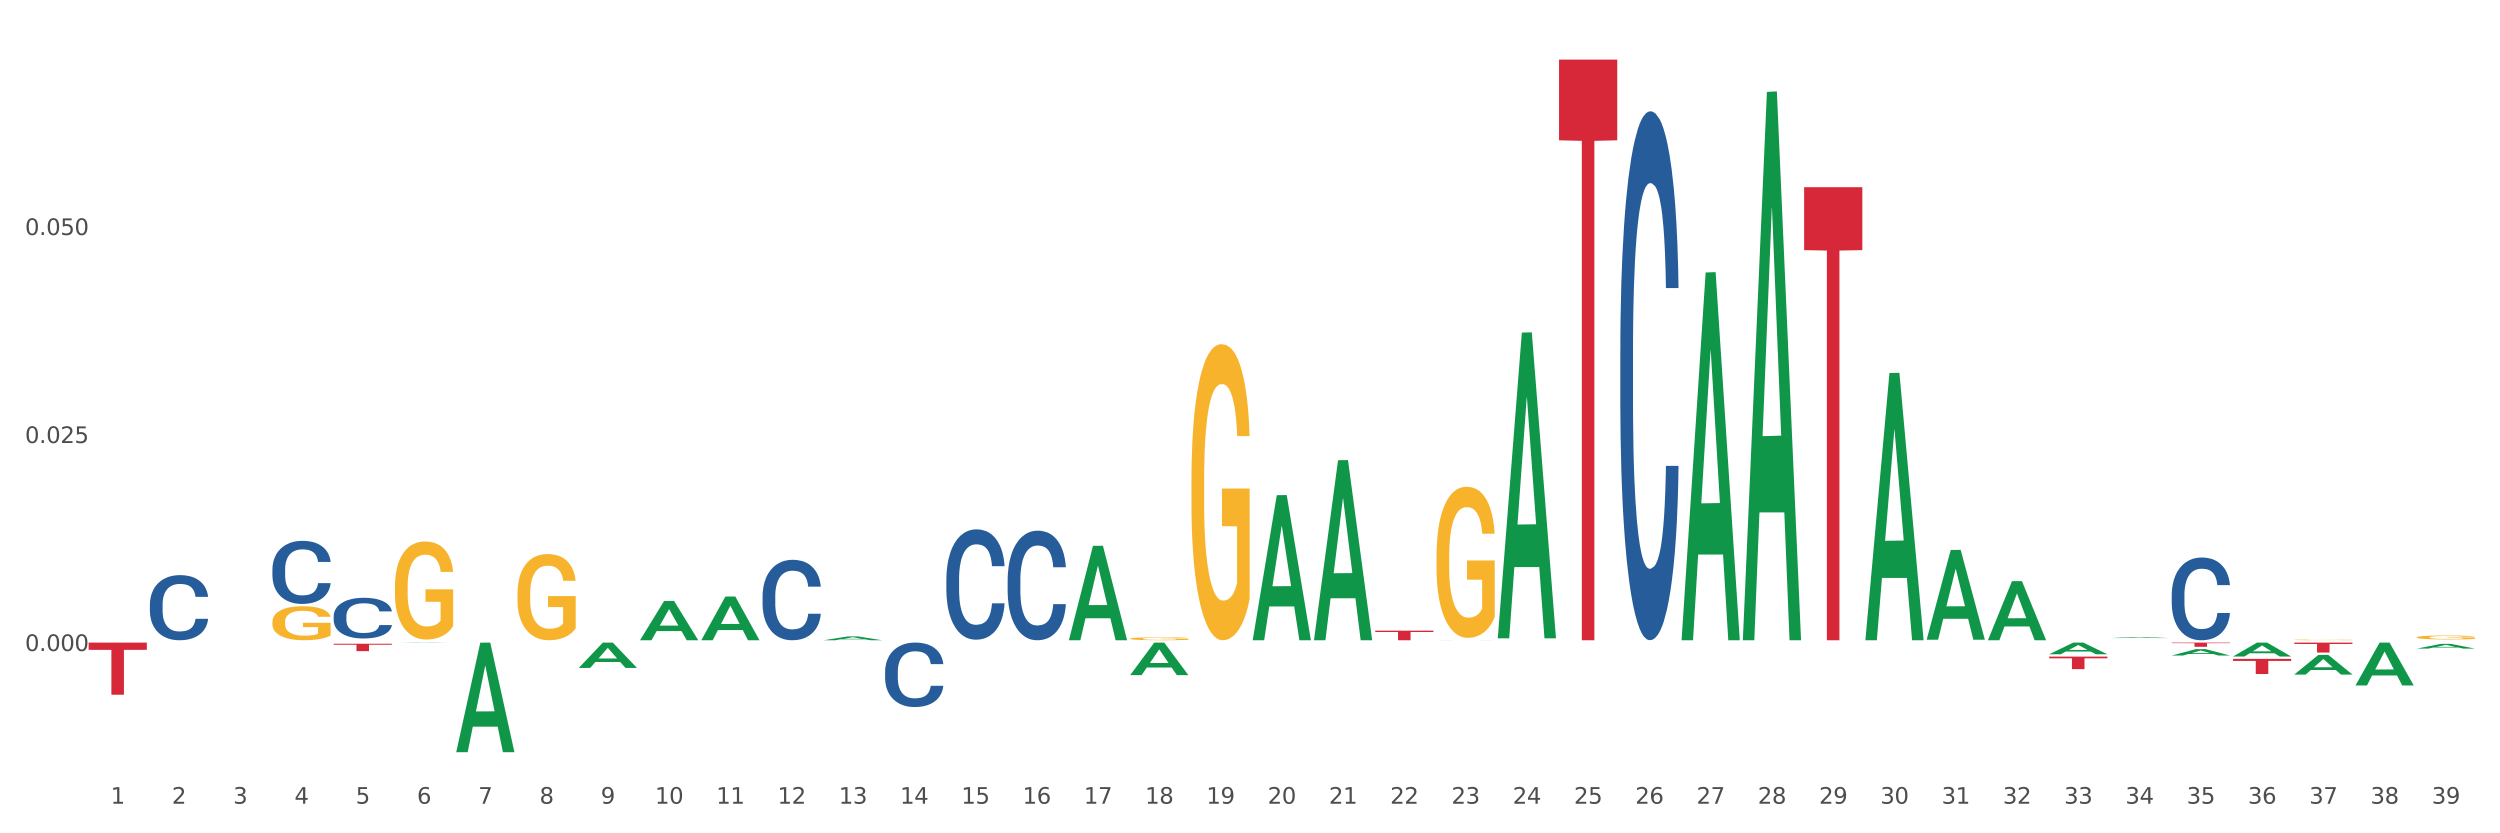 <?xml version="1.0" encoding="utf-8" standalone="no"?>
<!DOCTYPE svg PUBLIC "-//W3C//DTD SVG 1.1//EN"
  "http://www.w3.org/Graphics/SVG/1.1/DTD/svg11.dtd">
<svg xmlns:xlink="http://www.w3.org/1999/xlink" width="1080pt" height="360pt" viewBox="0 0 1080 360" xmlns="http://www.w3.org/2000/svg" version="1.1">
 <rect x="0" y="0" width="1080" height="360" fill="#333333" stroke="none"/>
 <defs>
  <style type="text/css">*{stroke-linejoin: round; stroke-linecap: butt}</style>
 </defs>
 <g id="figure_1">
  <g id="patch_1">
   <path d="M 0 360 
L 1080 360 
L 1080 0 
L 0 0 
z
" style="fill: #ffffff; stroke: #ffffff; stroke-linejoin: miter"/>
  </g>
  <g id="axes_1">
   <g id="matplotlib.axis_1">
    <g id="xtick_1">
     <g id="text_1">
      <!-- 1 -->
      <g style="fill: #4d4d4d" transform="translate(47.801 347.204) scale(0.096 -0.096)">
       <defs>
        <path id="DejaVuSans-31" d="M 794 531 
L 1825 531 
L 1825 4091 
L 703 3866 
L 703 4441 
L 1819 4666 
L 2450 4666 
L 2450 531 
L 3481 531 
L 3481 0 
L 794 0 
L 794 531 
z
" transform="scale(0.016)"/>
       </defs>
       <use xlink:href="#DejaVuSans-31"/>
      </g>
     </g>
    </g>
    <g id="xtick_2">
     <g id="text_2">
      <!-- 2 -->
      <g style="fill: #4d4d4d" transform="translate(74.269 347.204) scale(0.096 -0.096)">
       <defs>
        <path id="DejaVuSans-32" d="M 1228 531 
L 3431 531 
L 3431 0 
L 469 0 
L 469 531 
Q 828 903 1448 1529 
Q 2069 2156 2228 2338 
Q 2531 2678 2651 2914 
Q 2772 3150 2772 3378 
Q 2772 3750 2511 3984 
Q 2250 4219 1831 4219 
Q 1534 4219 1204 4116 
Q 875 4013 500 3803 
L 500 4441 
Q 881 4594 1212 4672 
Q 1544 4750 1819 4750 
Q 2544 4750 2975 4387 
Q 3406 4025 3406 3419 
Q 3406 3131 3298 2873 
Q 3191 2616 2906 2266 
Q 2828 2175 2409 1742 
Q 1991 1309 1228 531 
z
" transform="scale(0.016)"/>
       </defs>
       <use xlink:href="#DejaVuSans-32"/>
      </g>
     </g>
    </g>
    <g id="xtick_3">
     <g id="text_3">
      <!-- 3 -->
      <g style="fill: #4d4d4d" transform="translate(100.737 347.204) scale(0.096 -0.096)">
       <defs>
        <path id="DejaVuSans-33" d="M 2597 2516 
Q 3050 2419 3304 2112 
Q 3559 1806 3559 1356 
Q 3559 666 3084 287 
Q 2609 -91 1734 -91 
Q 1441 -91 1130 -33 
Q 819 25 488 141 
L 488 750 
Q 750 597 1062 519 
Q 1375 441 1716 441 
Q 2309 441 2620 675 
Q 2931 909 2931 1356 
Q 2931 1769 2642 2001 
Q 2353 2234 1838 2234 
L 1294 2234 
L 1294 2753 
L 1863 2753 
Q 2328 2753 2575 2939 
Q 2822 3125 2822 3475 
Q 2822 3834 2567 4026 
Q 2313 4219 1838 4219 
Q 1578 4219 1281 4162 
Q 984 4106 628 3988 
L 628 4550 
Q 988 4650 1302 4700 
Q 1616 4750 1894 4750 
Q 2613 4750 3031 4423 
Q 3450 4097 3450 3541 
Q 3450 3153 3228 2886 
Q 3006 2619 2597 2516 
z
" transform="scale(0.016)"/>
       </defs>
       <use xlink:href="#DejaVuSans-33"/>
      </g>
     </g>
    </g>
    <g id="xtick_4">
     <g id="text_4">
      <!-- 4 -->
      <g style="fill: #4d4d4d" transform="translate(127.204 347.204) scale(0.096 -0.096)">
       <defs>
        <path id="DejaVuSans-34" d="M 2419 4116 
L 825 1625 
L 2419 1625 
L 2419 4116 
z
M 2253 4666 
L 3047 4666 
L 3047 1625 
L 3713 1625 
L 3713 1100 
L 3047 1100 
L 3047 0 
L 2419 0 
L 2419 1100 
L 313 1100 
L 313 1709 
L 2253 4666 
z
" transform="scale(0.016)"/>
       </defs>
       <use xlink:href="#DejaVuSans-34"/>
      </g>
     </g>
    </g>
    <g id="xtick_5">
     <g id="text_5">
      <!-- 5 -->
      <g style="fill: #4d4d4d" transform="translate(153.672 347.204) scale(0.096 -0.096)">
       <defs>
        <path id="DejaVuSans-35" d="M 691 4666 
L 3169 4666 
L 3169 4134 
L 1269 4134 
L 1269 2991 
Q 1406 3038 1543 3061 
Q 1681 3084 1819 3084 
Q 2600 3084 3056 2656 
Q 3513 2228 3513 1497 
Q 3513 744 3044 326 
Q 2575 -91 1722 -91 
Q 1428 -91 1123 -41 
Q 819 9 494 109 
L 494 744 
Q 775 591 1075 516 
Q 1375 441 1709 441 
Q 2250 441 2565 725 
Q 2881 1009 2881 1497 
Q 2881 1984 2565 2268 
Q 2250 2553 1709 2553 
Q 1456 2553 1204 2497 
Q 953 2441 691 2322 
L 691 4666 
z
" transform="scale(0.016)"/>
       </defs>
       <use xlink:href="#DejaVuSans-35"/>
      </g>
     </g>
    </g>
    <g id="xtick_6">
     <g id="text_6">
      <!-- 6 -->
      <g style="fill: #4d4d4d" transform="translate(180.14 347.204) scale(0.096 -0.096)">
       <defs>
        <path id="DejaVuSans-36" d="M 2113 2584 
Q 1688 2584 1439 2293 
Q 1191 2003 1191 1497 
Q 1191 994 1439 701 
Q 1688 409 2113 409 
Q 2538 409 2786 701 
Q 3034 994 3034 1497 
Q 3034 2003 2786 2293 
Q 2538 2584 2113 2584 
z
M 3366 4563 
L 3366 3988 
Q 3128 4100 2886 4159 
Q 2644 4219 2406 4219 
Q 1781 4219 1451 3797 
Q 1122 3375 1075 2522 
Q 1259 2794 1537 2939 
Q 1816 3084 2150 3084 
Q 2853 3084 3261 2657 
Q 3669 2231 3669 1497 
Q 3669 778 3244 343 
Q 2819 -91 2113 -91 
Q 1303 -91 875 529 
Q 447 1150 447 2328 
Q 447 3434 972 4092 
Q 1497 4750 2381 4750 
Q 2619 4750 2861 4703 
Q 3103 4656 3366 4563 
z
" transform="scale(0.016)"/>
       </defs>
       <use xlink:href="#DejaVuSans-36"/>
      </g>
     </g>
    </g>
    <g id="xtick_7">
     <g id="text_7">
      <!-- 7 -->
      <g style="fill: #4d4d4d" transform="translate(206.607 347.204) scale(0.096 -0.096)">
       <defs>
        <path id="DejaVuSans-37" d="M 525 4666 
L 3525 4666 
L 3525 4397 
L 1831 0 
L 1172 0 
L 2766 4134 
L 525 4134 
L 525 4666 
z
" transform="scale(0.016)"/>
       </defs>
       <use xlink:href="#DejaVuSans-37"/>
      </g>
     </g>
    </g>
    <g id="xtick_8">
     <g id="text_8">
      <!-- 8 -->
      <g style="fill: #4d4d4d" transform="translate(233.075 347.204) scale(0.096 -0.096)">
       <defs>
        <path id="DejaVuSans-38" d="M 2034 2216 
Q 1584 2216 1326 1975 
Q 1069 1734 1069 1313 
Q 1069 891 1326 650 
Q 1584 409 2034 409 
Q 2484 409 2743 651 
Q 3003 894 3003 1313 
Q 3003 1734 2745 1975 
Q 2488 2216 2034 2216 
z
M 1403 2484 
Q 997 2584 770 2862 
Q 544 3141 544 3541 
Q 544 4100 942 4425 
Q 1341 4750 2034 4750 
Q 2731 4750 3128 4425 
Q 3525 4100 3525 3541 
Q 3525 3141 3298 2862 
Q 3072 2584 2669 2484 
Q 3125 2378 3379 2068 
Q 3634 1759 3634 1313 
Q 3634 634 3220 271 
Q 2806 -91 2034 -91 
Q 1263 -91 848 271 
Q 434 634 434 1313 
Q 434 1759 690 2068 
Q 947 2378 1403 2484 
z
M 1172 3481 
Q 1172 3119 1398 2916 
Q 1625 2713 2034 2713 
Q 2441 2713 2670 2916 
Q 2900 3119 2900 3481 
Q 2900 3844 2670 4047 
Q 2441 4250 2034 4250 
Q 1625 4250 1398 4047 
Q 1172 3844 1172 3481 
z
" transform="scale(0.016)"/>
       </defs>
       <use xlink:href="#DejaVuSans-38"/>
      </g>
     </g>
    </g>
    <g id="xtick_9">
     <g id="text_9">
      <!-- 9 -->
      <g style="fill: #4d4d4d" transform="translate(259.543 347.204) scale(0.096 -0.096)">
       <defs>
        <path id="DejaVuSans-39" d="M 703 97 
L 703 672 
Q 941 559 1184 500 
Q 1428 441 1663 441 
Q 2288 441 2617 861 
Q 2947 1281 2994 2138 
Q 2813 1869 2534 1725 
Q 2256 1581 1919 1581 
Q 1219 1581 811 2004 
Q 403 2428 403 3163 
Q 403 3881 828 4315 
Q 1253 4750 1959 4750 
Q 2769 4750 3195 4129 
Q 3622 3509 3622 2328 
Q 3622 1225 3098 567 
Q 2575 -91 1691 -91 
Q 1453 -91 1209 -44 
Q 966 3 703 97 
z
M 1959 2075 
Q 2384 2075 2632 2365 
Q 2881 2656 2881 3163 
Q 2881 3666 2632 3958 
Q 2384 4250 1959 4250 
Q 1534 4250 1286 3958 
Q 1038 3666 1038 3163 
Q 1038 2656 1286 2365 
Q 1534 2075 1959 2075 
z
" transform="scale(0.016)"/>
       </defs>
       <use xlink:href="#DejaVuSans-39"/>
      </g>
     </g>
    </g>
    <g id="xtick_10">
     <g id="text_10">
      <!-- 10 -->
      <g style="fill: #4d4d4d" transform="translate(282.956 347.204) scale(0.096 -0.096)">
       <defs>
        <path id="DejaVuSans-30" d="M 2034 4250 
Q 1547 4250 1301 3770 
Q 1056 3291 1056 2328 
Q 1056 1369 1301 889 
Q 1547 409 2034 409 
Q 2525 409 2770 889 
Q 3016 1369 3016 2328 
Q 3016 3291 2770 3770 
Q 2525 4250 2034 4250 
z
M 2034 4750 
Q 2819 4750 3233 4129 
Q 3647 3509 3647 2328 
Q 3647 1150 3233 529 
Q 2819 -91 2034 -91 
Q 1250 -91 836 529 
Q 422 1150 422 2328 
Q 422 3509 836 4129 
Q 1250 4750 2034 4750 
z
" transform="scale(0.016)"/>
       </defs>
       <use xlink:href="#DejaVuSans-31"/>
       <use xlink:href="#DejaVuSans-30" transform="translate(63.623 0)"/>
      </g>
     </g>
    </g>
    <g id="xtick_11">
     <g id="text_11">
      <!-- 11 -->
      <g style="fill: #4d4d4d" transform="translate(309.424 347.204) scale(0.096 -0.096)">
       <use xlink:href="#DejaVuSans-31"/>
       <use xlink:href="#DejaVuSans-31" transform="translate(63.623 0)"/>
      </g>
     </g>
    </g>
    <g id="xtick_12">
     <g id="text_12">
      <!-- 12 -->
      <g style="fill: #4d4d4d" transform="translate(335.892 347.204) scale(0.096 -0.096)">
       <use xlink:href="#DejaVuSans-31"/>
       <use xlink:href="#DejaVuSans-32" transform="translate(63.623 0)"/>
      </g>
     </g>
    </g>
    <g id="xtick_13">
     <g id="text_13">
      <!-- 13 -->
      <g style="fill: #4d4d4d" transform="translate(362.36 347.204) scale(0.096 -0.096)">
       <use xlink:href="#DejaVuSans-31"/>
       <use xlink:href="#DejaVuSans-33" transform="translate(63.623 0)"/>
      </g>
     </g>
    </g>
    <g id="xtick_14">
     <g id="text_14">
      <!-- 14 -->
      <g style="fill: #4d4d4d" transform="translate(388.827 347.204) scale(0.096 -0.096)">
       <use xlink:href="#DejaVuSans-31"/>
       <use xlink:href="#DejaVuSans-34" transform="translate(63.623 0)"/>
      </g>
     </g>
    </g>
    <g id="xtick_15">
     <g id="text_15">
      <!-- 15 -->
      <g style="fill: #4d4d4d" transform="translate(415.295 347.204) scale(0.096 -0.096)">
       <use xlink:href="#DejaVuSans-31"/>
       <use xlink:href="#DejaVuSans-35" transform="translate(63.623 0)"/>
      </g>
     </g>
    </g>
    <g id="xtick_16">
     <g id="text_16">
      <!-- 16 -->
      <g style="fill: #4d4d4d" transform="translate(441.763 347.204) scale(0.096 -0.096)">
       <use xlink:href="#DejaVuSans-31"/>
       <use xlink:href="#DejaVuSans-36" transform="translate(63.623 0)"/>
      </g>
     </g>
    </g>
    <g id="xtick_17">
     <g id="text_17">
      <!-- 17 -->
      <g style="fill: #4d4d4d" transform="translate(468.23 347.204) scale(0.096 -0.096)">
       <use xlink:href="#DejaVuSans-31"/>
       <use xlink:href="#DejaVuSans-37" transform="translate(63.623 0)"/>
      </g>
     </g>
    </g>
    <g id="xtick_18">
     <g id="text_18">
      <!-- 18 -->
      <g style="fill: #4d4d4d" transform="translate(494.698 347.204) scale(0.096 -0.096)">
       <use xlink:href="#DejaVuSans-31"/>
       <use xlink:href="#DejaVuSans-38" transform="translate(63.623 0)"/>
      </g>
     </g>
    </g>
    <g id="xtick_19">
     <g id="text_19">
      <!-- 19 -->
      <g style="fill: #4d4d4d" transform="translate(521.166 347.204) scale(0.096 -0.096)">
       <use xlink:href="#DejaVuSans-31"/>
       <use xlink:href="#DejaVuSans-39" transform="translate(63.623 0)"/>
      </g>
     </g>
    </g>
    <g id="xtick_20">
     <g id="text_20">
      <!-- 20 -->
      <g style="fill: #4d4d4d" transform="translate(547.634 347.204) scale(0.096 -0.096)">
       <use xlink:href="#DejaVuSans-32"/>
       <use xlink:href="#DejaVuSans-30" transform="translate(63.623 0)"/>
      </g>
     </g>
    </g>
    <g id="xtick_21">
     <g id="text_21">
      <!-- 21 -->
      <g style="fill: #4d4d4d" transform="translate(574.101 347.204) scale(0.096 -0.096)">
       <use xlink:href="#DejaVuSans-32"/>
       <use xlink:href="#DejaVuSans-31" transform="translate(63.623 0)"/>
      </g>
     </g>
    </g>
    <g id="xtick_22">
     <g id="text_22">
      <!-- 22 -->
      <g style="fill: #4d4d4d" transform="translate(600.569 347.204) scale(0.096 -0.096)">
       <use xlink:href="#DejaVuSans-32"/>
       <use xlink:href="#DejaVuSans-32" transform="translate(63.623 0)"/>
      </g>
     </g>
    </g>
    <g id="xtick_23">
     <g id="text_23">
      <!-- 23 -->
      <g style="fill: #4d4d4d" transform="translate(627.037 347.204) scale(0.096 -0.096)">
       <use xlink:href="#DejaVuSans-32"/>
       <use xlink:href="#DejaVuSans-33" transform="translate(63.623 0)"/>
      </g>
     </g>
    </g>
    <g id="xtick_24">
     <g id="text_24">
      <!-- 24 -->
      <g style="fill: #4d4d4d" transform="translate(653.504 347.204) scale(0.096 -0.096)">
       <use xlink:href="#DejaVuSans-32"/>
       <use xlink:href="#DejaVuSans-34" transform="translate(63.623 0)"/>
      </g>
     </g>
    </g>
    <g id="xtick_25">
     <g id="text_25">
      <!-- 25 -->
      <g style="fill: #4d4d4d" transform="translate(679.972 347.204) scale(0.096 -0.096)">
       <use xlink:href="#DejaVuSans-32"/>
       <use xlink:href="#DejaVuSans-35" transform="translate(63.623 0)"/>
      </g>
     </g>
    </g>
    <g id="xtick_26">
     <g id="text_26">
      <!-- 26 -->
      <g style="fill: #4d4d4d" transform="translate(706.44 347.204) scale(0.096 -0.096)">
       <use xlink:href="#DejaVuSans-32"/>
       <use xlink:href="#DejaVuSans-36" transform="translate(63.623 0)"/>
      </g>
     </g>
    </g>
    <g id="xtick_27">
     <g id="text_27">
      <!-- 27 -->
      <g style="fill: #4d4d4d" transform="translate(732.907 347.204) scale(0.096 -0.096)">
       <use xlink:href="#DejaVuSans-32"/>
       <use xlink:href="#DejaVuSans-37" transform="translate(63.623 0)"/>
      </g>
     </g>
    </g>
    <g id="xtick_28">
     <g id="text_28">
      <!-- 28 -->
      <g style="fill: #4d4d4d" transform="translate(759.375 347.204) scale(0.096 -0.096)">
       <use xlink:href="#DejaVuSans-32"/>
       <use xlink:href="#DejaVuSans-38" transform="translate(63.623 0)"/>
      </g>
     </g>
    </g>
    <g id="xtick_29">
     <g id="text_29">
      <!-- 29 -->
      <g style="fill: #4d4d4d" transform="translate(785.843 347.204) scale(0.096 -0.096)">
       <use xlink:href="#DejaVuSans-32"/>
       <use xlink:href="#DejaVuSans-39" transform="translate(63.623 0)"/>
      </g>
     </g>
    </g>
    <g id="xtick_30">
     <g id="text_30">
      <!-- 30 -->
      <g style="fill: #4d4d4d" transform="translate(812.311 347.204) scale(0.096 -0.096)">
       <use xlink:href="#DejaVuSans-33"/>
       <use xlink:href="#DejaVuSans-30" transform="translate(63.623 0)"/>
      </g>
     </g>
    </g>
    <g id="xtick_31">
     <g id="text_31">
      <!-- 31 -->
      <g style="fill: #4d4d4d" transform="translate(838.778 347.204) scale(0.096 -0.096)">
       <use xlink:href="#DejaVuSans-33"/>
       <use xlink:href="#DejaVuSans-31" transform="translate(63.623 0)"/>
      </g>
     </g>
    </g>
    <g id="xtick_32">
     <g id="text_32">
      <!-- 32 -->
      <g style="fill: #4d4d4d" transform="translate(865.246 347.204) scale(0.096 -0.096)">
       <use xlink:href="#DejaVuSans-33"/>
       <use xlink:href="#DejaVuSans-32" transform="translate(63.623 0)"/>
      </g>
     </g>
    </g>
    <g id="xtick_33">
     <g id="text_33">
      <!-- 33 -->
      <g style="fill: #4d4d4d" transform="translate(891.714 347.204) scale(0.096 -0.096)">
       <use xlink:href="#DejaVuSans-33"/>
       <use xlink:href="#DejaVuSans-33" transform="translate(63.623 0)"/>
      </g>
     </g>
    </g>
    <g id="xtick_34">
     <g id="text_34">
      <!-- 34 -->
      <g style="fill: #4d4d4d" transform="translate(918.181 347.204) scale(0.096 -0.096)">
       <use xlink:href="#DejaVuSans-33"/>
       <use xlink:href="#DejaVuSans-34" transform="translate(63.623 0)"/>
      </g>
     </g>
    </g>
    <g id="xtick_35">
     <g id="text_35">
      <!-- 35 -->
      <g style="fill: #4d4d4d" transform="translate(944.649 347.204) scale(0.096 -0.096)">
       <use xlink:href="#DejaVuSans-33"/>
       <use xlink:href="#DejaVuSans-35" transform="translate(63.623 0)"/>
      </g>
     </g>
    </g>
    <g id="xtick_36">
     <g id="text_36">
      <!-- 36 -->
      <g style="fill: #4d4d4d" transform="translate(971.117 347.204) scale(0.096 -0.096)">
       <use xlink:href="#DejaVuSans-33"/>
       <use xlink:href="#DejaVuSans-36" transform="translate(63.623 0)"/>
      </g>
     </g>
    </g>
    <g id="xtick_37">
     <g id="text_37">
      <!-- 37 -->
      <g style="fill: #4d4d4d" transform="translate(997.584 347.204) scale(0.096 -0.096)">
       <use xlink:href="#DejaVuSans-33"/>
       <use xlink:href="#DejaVuSans-37" transform="translate(63.623 0)"/>
      </g>
     </g>
    </g>
    <g id="xtick_38">
     <g id="text_38">
      <!-- 38 -->
      <g style="fill: #4d4d4d" transform="translate(1024.052 347.204) scale(0.096 -0.096)">
       <use xlink:href="#DejaVuSans-33"/>
       <use xlink:href="#DejaVuSans-38" transform="translate(63.623 0)"/>
      </g>
     </g>
    </g>
    <g id="xtick_39">
     <g id="text_39">
      <!-- 39 -->
      <g style="fill: #4d4d4d" transform="translate(1050.52 347.204) scale(0.096 -0.096)">
       <use xlink:href="#DejaVuSans-33"/>
       <use xlink:href="#DejaVuSans-39" transform="translate(63.623 0)"/>
      </g>
     </g>
    </g>
    <g id="xtick_40"/>
    <g id="xtick_41"/>
    <g id="xtick_42"/>
    <g id="xtick_43"/>
    <g id="xtick_44"/>
    <g id="xtick_45"/>
    <g id="xtick_46"/>
    <g id="xtick_47"/>
    <g id="xtick_48"/>
    <g id="xtick_49"/>
    <g id="xtick_50"/>
    <g id="xtick_51"/>
    <g id="xtick_52"/>
    <g id="xtick_53"/>
    <g id="xtick_54"/>
    <g id="xtick_55"/>
    <g id="xtick_56"/>
    <g id="xtick_57"/>
    <g id="xtick_58"/>
    <g id="xtick_59"/>
    <g id="xtick_60"/>
    <g id="xtick_61"/>
    <g id="xtick_62"/>
    <g id="xtick_63"/>
    <g id="xtick_64"/>
    <g id="xtick_65"/>
    <g id="xtick_66"/>
    <g id="xtick_67"/>
    <g id="xtick_68"/>
    <g id="xtick_69"/>
    <g id="xtick_70"/>
    <g id="xtick_71"/>
    <g id="xtick_72"/>
    <g id="xtick_73"/>
    <g id="xtick_74"/>
    <g id="xtick_75"/>
    <g id="xtick_76"/>
    <g id="xtick_77"/>
   </g>
   <g id="matplotlib.axis_2">
    <g id="ytick_1">
     <g id="text_40">
      <!-- 0.000 -->
      <g style="fill: #4d4d4d" transform="translate(10.8 281.24) scale(0.096 -0.096)">
       <defs>
        <path id="DejaVuSans-2e" d="M 684 794 
L 1344 794 
L 1344 0 
L 684 0 
L 684 794 
z
" transform="scale(0.016)"/>
       </defs>
       <use xlink:href="#DejaVuSans-30"/>
       <use xlink:href="#DejaVuSans-2e" transform="translate(63.623 0)"/>
       <use xlink:href="#DejaVuSans-30" transform="translate(95.41 0)"/>
       <use xlink:href="#DejaVuSans-30" transform="translate(159.033 0)"/>
       <use xlink:href="#DejaVuSans-30" transform="translate(222.656 0)"/>
      </g>
     </g>
    </g>
    <g id="ytick_2">
     <g id="text_41">
      <!-- 0.025 -->
      <g style="fill: #4d4d4d" transform="translate(10.8 191.384) scale(0.096 -0.096)">
       <use xlink:href="#DejaVuSans-30"/>
       <use xlink:href="#DejaVuSans-2e" transform="translate(63.623 0)"/>
       <use xlink:href="#DejaVuSans-30" transform="translate(95.41 0)"/>
       <use xlink:href="#DejaVuSans-32" transform="translate(159.033 0)"/>
       <use xlink:href="#DejaVuSans-35" transform="translate(222.656 0)"/>
      </g>
     </g>
    </g>
    <g id="ytick_3">
     <g id="text_42">
      <!-- 0.050 -->
      <g style="fill: #4d4d4d" transform="translate(10.8 101.528) scale(0.096 -0.096)">
       <use xlink:href="#DejaVuSans-30"/>
       <use xlink:href="#DejaVuSans-2e" transform="translate(63.623 0)"/>
       <use xlink:href="#DejaVuSans-30" transform="translate(95.41 0)"/>
       <use xlink:href="#DejaVuSans-35" transform="translate(159.033 0)"/>
       <use xlink:href="#DejaVuSans-30" transform="translate(222.656 0)"/>
      </g>
     </g>
    </g>
    <g id="ytick_4"/>
    <g id="ytick_5"/>
    <g id="ytick_6"/>
    <g id="ytick_7"/>
   </g>
   <g id="PolyCollection_1">
    <path d="M 170.622 277.704 
L 170.647 277.703 
L 181.016 277.592 
L 185.319 277.592 
L 195.766 277.704 
L 190.789 277.704 
L 188.534 277.678 
L 177.828 277.678 
L 177.75 277.678 
L 175.573 277.704 
L 170.622 277.704 
L 170.622 277.704 
L 179.176 277.662 
L 187.186 277.662 
L 183.22 277.616 
L 183.168 277.616 
L 183.116 277.616 
L 179.15 277.662 
L 179.176 277.662 
L 170.622 277.704 
z
" clip-path="url(#pc550fb5295)" style="fill: #109648"/>
    <path d="M 964.653 284.619 
L 989.797 284.619 
L 989.797 285.53 
L 979.906 285.536 
L 979.906 291.178 
L 974.484 291.178 
L 974.484 285.536 
L 964.653 285.53 
L 964.653 284.625 
L 964.653 284.619 
z
" clip-path="url(#pc550fb5295)" style="fill: #d62839"/>
    <path d="M 938.185 277.592 
L 963.329 277.592 
L 963.329 277.847 
L 953.438 277.848 
L 953.438 279.422 
L 948.016 279.422 
L 948.016 277.848 
L 938.185 277.847 
L 938.185 277.594 
L 938.185 277.592 
z
" clip-path="url(#pc550fb5295)" style="fill: #d62839"/>
    <path d="M 885.249 283.65 
L 910.394 283.65 
L 910.394 284.403 
L 900.503 284.408 
L 900.503 289.073 
L 895.081 289.073 
L 895.081 284.408 
L 885.249 284.403 
L 885.249 283.655 
L 885.249 283.65 
z
" clip-path="url(#pc550fb5295)" style="fill: #d62839"/>
    <path d="M 779.379 80.856 
L 804.523 80.856 
L 804.523 108.056 
L 794.632 108.24 
L 794.632 276.585 
L 789.21 276.585 
L 789.21 108.24 
L 779.379 108.056 
L 779.379 81.04 
L 779.379 80.856 
z
" clip-path="url(#pc550fb5295)" style="fill: #d62839"/>
    <path d="M 673.508 25.759 
L 698.652 25.759 
L 698.652 60.616 
L 688.761 60.852 
L 688.761 276.585 
L 683.339 276.585 
L 683.339 60.852 
L 673.508 60.616 
L 673.508 25.995 
L 673.508 25.759 
z
" clip-path="url(#pc550fb5295)" style="fill: #d62839"/>
    <path d="M 594.105 272.448 
L 619.249 272.448 
L 619.249 273.023 
L 609.358 273.027 
L 609.358 276.585 
L 603.936 276.585 
L 603.936 273.027 
L 594.105 273.023 
L 594.105 272.452 
L 594.105 272.448 
z
" clip-path="url(#pc550fb5295)" style="fill: #d62839"/>
    <path d="M 144.154 278.084 
L 169.298 278.084 
L 169.298 278.53 
L 159.407 278.533 
L 159.407 281.29 
L 153.985 281.29 
L 153.985 278.533 
L 144.154 278.53 
L 144.154 278.087 
L 144.154 278.084 
z
" clip-path="url(#pc550fb5295)" style="fill: #d62839"/>
    <path d="M 38.283 277.592 
L 63.427 277.592 
L 63.427 280.725 
L 53.536 280.747 
L 53.536 300.138 
L 48.114 300.138 
L 48.114 280.747 
L 38.283 280.725 
L 38.283 277.613 
L 38.283 277.592 
z
" clip-path="url(#pc550fb5295)" style="fill: #d62839"/>
    <path d="M 1044.056 275.33 
L 1044.085 275.328 
L 1044.085 275.272 
L 1044.145 275.224 
L 1044.442 275.108 
L 1044.887 275.012 
L 1045.213 274.961 
L 1045.54 274.919 
L 1045.926 274.877 
L 1046.401 274.834 
L 1047.262 274.77 
L 1047.796 274.738 
L 1048.449 274.704 
L 1049.637 274.654 
L 1050.498 274.626 
L 1051.388 274.603 
L 1052.843 274.575 
L 1053.793 274.563 
L 1054.802 274.553 
L 1056.019 274.547 
L 1056.94 274.546 
L 1058.958 274.55 
L 1060.68 274.564 
L 1061.511 274.575 
L 1062.58 274.594 
L 1063.144 274.606 
L 1064.064 274.631 
L 1065.014 274.663 
L 1065.667 274.691 
L 1066.647 274.744 
L 1067.389 274.797 
L 1068.072 274.862 
L 1068.428 274.907 
L 1068.695 274.948 
L 1068.933 274.997 
L 1069.17 275.072 
L 1063.827 275.072 
L 1063.619 275.018 
L 1063.292 274.967 
L 1062.817 274.917 
L 1062.402 274.886 
L 1061.689 274.848 
L 1061.036 274.823 
L 1060.353 274.804 
L 1059.522 274.789 
L 1058.869 274.781 
L 1057.949 274.775 
L 1056.138 274.776 
L 1054.921 274.789 
L 1054.09 274.804 
L 1053.555 274.818 
L 1053.08 274.834 
L 1052.546 274.855 
L 1051.923 274.888 
L 1051.477 274.917 
L 1051.032 274.955 
L 1050.676 274.992 
L 1050.349 275.035 
L 1050.082 275.082 
L 1049.874 275.13 
L 1049.696 275.189 
L 1049.548 275.286 
L 1049.548 275.499 
L 1049.607 275.547 
L 1049.755 275.61 
L 1049.934 275.658 
L 1050.23 275.716 
L 1050.498 275.754 
L 1051.002 275.81 
L 1051.566 275.857 
L 1052.012 275.886 
L 1052.457 275.911 
L 1053.229 275.945 
L 1054.09 275.973 
L 1054.832 275.99 
L 1055.841 276.005 
L 1056.524 276.012 
L 1057.118 276.015 
L 1058.572 276.015 
L 1059.611 276.01 
L 1060.769 275.999 
L 1061.66 275.985 
L 1062.402 275.968 
L 1063.233 275.94 
L 1063.767 275.914 
L 1063.767 275.59 
L 1057.236 275.589 
L 1057.236 275.373 
L 1069.2 275.373 
L 1069.2 276.005 
L 1068.695 276.038 
L 1068.131 276.067 
L 1067.538 276.094 
L 1066.647 276.126 
L 1065.578 276.157 
L 1064.628 276.179 
L 1063.619 276.198 
L 1062.432 276.215 
L 1060.888 276.23 
L 1059.938 276.236 
L 1058.75 276.241 
L 1057.355 276.243 
L 1056.138 276.24 
L 1054.951 276.232 
L 1053.704 276.218 
L 1052.487 276.198 
L 1051.566 276.178 
L 1050.646 276.153 
L 1049.666 276.12 
L 1048.895 276.089 
L 1048.301 276.061 
L 1047.648 276.026 
L 1046.935 275.979 
L 1046.401 275.937 
L 1045.926 275.894 
L 1045.421 275.838 
L 1045.065 275.79 
L 1044.709 275.73 
L 1044.501 275.685 
L 1044.263 275.615 
L 1044.085 275.517 
L 1044.056 275.33 
z
" clip-path="url(#pc550fb5295)" style="fill: #f7b32b"/>
    <path d="M 991.12 276.429 
L 991.15 276.429 
L 991.15 276.42 
L 991.209 276.411 
L 991.506 276.392 
L 991.951 276.375 
L 992.278 276.367 
L 992.605 276.359 
L 992.991 276.352 
L 993.465 276.345 
L 994.326 276.334 
L 994.861 276.329 
L 995.514 276.323 
L 996.701 276.314 
L 997.562 276.31 
L 998.453 276.306 
L 999.907 276.301 
L 1000.857 276.299 
L 1001.867 276.297 
L 1003.084 276.296 
L 1004.004 276.296 
L 1006.023 276.297 
L 1007.745 276.299 
L 1008.576 276.301 
L 1009.645 276.304 
L 1010.209 276.306 
L 1011.129 276.31 
L 1012.079 276.316 
L 1012.732 276.321 
L 1013.712 276.33 
L 1014.454 276.339 
L 1015.137 276.35 
L 1015.493 276.357 
L 1015.76 276.364 
L 1015.997 276.373 
L 1016.235 276.386 
L 1010.891 276.386 
L 1010.684 276.376 
L 1010.357 276.368 
L 1009.882 276.359 
L 1009.466 276.354 
L 1008.754 276.347 
L 1008.101 276.343 
L 1007.418 276.34 
L 1006.587 276.337 
L 1005.934 276.336 
L 1005.013 276.335 
L 1003.203 276.335 
L 1001.985 276.337 
L 1001.154 276.34 
L 1000.62 276.342 
L 1000.145 276.345 
L 999.611 276.349 
L 998.987 276.354 
L 998.542 276.359 
L 998.097 276.366 
L 997.74 276.372 
L 997.414 276.379 
L 997.147 276.387 
L 996.939 276.395 
L 996.761 276.405 
L 996.612 276.422 
L 996.612 276.458 
L 996.672 276.466 
L 996.82 276.477 
L 996.998 276.485 
L 997.295 276.495 
L 997.562 276.502 
L 998.067 276.511 
L 998.631 276.519 
L 999.076 276.524 
L 999.522 276.528 
L 1000.293 276.534 
L 1001.154 276.539 
L 1001.896 276.542 
L 1002.906 276.545 
L 1003.589 276.546 
L 1004.182 276.546 
L 1005.637 276.546 
L 1006.676 276.545 
L 1007.834 276.544 
L 1008.724 276.541 
L 1009.466 276.538 
L 1010.298 276.533 
L 1010.832 276.529 
L 1010.832 276.474 
L 1004.301 276.474 
L 1004.301 276.437 
L 1016.265 276.437 
L 1016.265 276.545 
L 1015.76 276.55 
L 1015.196 276.555 
L 1014.602 276.56 
L 1013.712 276.565 
L 1012.643 276.57 
L 1011.693 276.574 
L 1010.684 276.577 
L 1009.496 276.58 
L 1007.952 276.583 
L 1007.002 276.584 
L 1005.815 276.585 
L 1004.42 276.585 
L 1003.203 276.584 
L 1002.015 276.583 
L 1000.768 276.581 
L 999.551 276.577 
L 998.631 276.574 
L 997.711 276.57 
L 996.731 276.564 
L 995.959 276.559 
L 995.365 276.554 
L 994.712 276.548 
L 994 276.54 
L 993.465 276.533 
L 992.991 276.526 
L 992.486 276.516 
L 992.13 276.508 
L 991.773 276.498 
L 991.566 276.49 
L 991.328 276.478 
L 991.15 276.461 
L 991.12 276.429 
z
" clip-path="url(#pc550fb5295)" style="fill: #f7b32b"/>
    <path d="M 620.572 240.452 
L 620.602 240.392 
L 620.602 238.247 
L 620.662 236.4 
L 620.958 231.93 
L 621.404 228.236 
L 621.73 226.269 
L 622.057 224.66 
L 622.443 223.051 
L 622.918 221.383 
L 623.779 218.939 
L 624.313 217.688 
L 624.966 216.377 
L 626.153 214.47 
L 627.014 213.397 
L 627.905 212.503 
L 629.36 211.431 
L 630.31 210.954 
L 631.319 210.597 
L 632.536 210.358 
L 633.456 210.299 
L 635.475 210.477 
L 637.197 211.014 
L 638.028 211.431 
L 639.097 212.146 
L 639.661 212.623 
L 640.581 213.576 
L 641.531 214.827 
L 642.184 215.9 
L 643.164 217.926 
L 643.906 219.952 
L 644.589 222.455 
L 644.945 224.183 
L 645.212 225.792 
L 645.45 227.64 
L 645.687 230.56 
L 640.344 230.56 
L 640.136 228.474 
L 639.809 226.507 
L 639.334 224.6 
L 638.919 223.409 
L 638.206 221.919 
L 637.553 220.965 
L 636.87 220.25 
L 636.039 219.654 
L 635.386 219.356 
L 634.466 219.118 
L 632.655 219.178 
L 631.438 219.654 
L 630.606 220.25 
L 630.072 220.787 
L 629.597 221.383 
L 629.063 222.217 
L 628.439 223.468 
L 627.994 224.6 
L 627.549 226.031 
L 627.192 227.461 
L 626.866 229.129 
L 626.599 230.917 
L 626.391 232.764 
L 626.213 235.029 
L 626.064 238.783 
L 626.064 246.947 
L 626.124 248.794 
L 626.272 251.238 
L 626.45 253.085 
L 626.747 255.29 
L 627.014 256.78 
L 627.519 258.925 
L 628.083 260.713 
L 628.528 261.845 
L 628.974 262.798 
L 629.746 264.109 
L 630.606 265.182 
L 631.349 265.838 
L 632.358 266.433 
L 633.041 266.672 
L 633.634 266.791 
L 635.089 266.791 
L 636.128 266.612 
L 637.286 266.195 
L 638.176 265.659 
L 638.919 265.003 
L 639.75 263.931 
L 640.284 262.918 
L 640.284 250.463 
L 633.753 250.403 
L 633.753 242.12 
L 645.717 242.12 
L 645.717 266.433 
L 645.212 267.685 
L 644.648 268.817 
L 644.054 269.83 
L 643.164 271.082 
L 642.095 272.273 
L 641.145 273.108 
L 640.136 273.823 
L 638.948 274.478 
L 637.405 275.074 
L 636.455 275.313 
L 635.267 275.491 
L 633.872 275.551 
L 632.655 275.432 
L 631.467 275.134 
L 630.221 274.597 
L 629.003 273.823 
L 628.083 273.048 
L 627.163 272.095 
L 626.183 270.843 
L 625.411 269.651 
L 624.818 268.579 
L 624.164 267.208 
L 623.452 265.42 
L 622.918 263.811 
L 622.443 262.143 
L 621.938 259.998 
L 621.582 258.15 
L 621.226 255.826 
L 621.018 254.098 
L 620.78 251.417 
L 620.602 247.662 
L 620.572 240.452 
z
" clip-path="url(#pc550fb5295)" style="fill: #f7b32b"/>
    <path d="M 514.702 207.777 
L 514.731 207.66 
L 514.731 203.454 
L 514.791 199.833 
L 515.088 191.071 
L 515.533 183.828 
L 515.859 179.973 
L 516.186 176.819 
L 516.572 173.665 
L 517.047 170.394 
L 517.908 165.604 
L 518.442 163.151 
L 519.095 160.581 
L 520.283 156.842 
L 521.144 154.74 
L 522.034 152.987 
L 523.489 150.884 
L 524.439 149.95 
L 525.448 149.249 
L 526.665 148.782 
L 527.586 148.665 
L 529.604 149.015 
L 531.326 150.067 
L 532.157 150.884 
L 533.226 152.286 
L 533.79 153.221 
L 534.71 155.09 
L 535.66 157.543 
L 536.313 159.646 
L 537.293 163.618 
L 538.035 167.59 
L 538.718 172.497 
L 539.074 175.884 
L 539.341 179.039 
L 539.579 182.66 
L 539.816 188.384 
L 534.473 188.384 
L 534.265 184.296 
L 533.938 180.44 
L 533.463 176.702 
L 533.048 174.366 
L 532.335 171.445 
L 531.682 169.576 
L 530.999 168.174 
L 530.168 167.006 
L 529.515 166.422 
L 528.595 165.955 
L 526.784 166.071 
L 525.567 167.006 
L 524.736 168.174 
L 524.201 169.226 
L 523.726 170.394 
L 523.192 172.029 
L 522.569 174.483 
L 522.123 176.702 
L 521.678 179.506 
L 521.322 182.31 
L 520.995 185.581 
L 520.728 189.085 
L 520.52 192.707 
L 520.342 197.146 
L 520.194 204.506 
L 520.194 220.51 
L 520.253 224.132 
L 520.401 228.922 
L 520.58 232.543 
L 520.876 236.865 
L 521.144 239.786 
L 521.648 243.992 
L 522.212 247.496 
L 522.658 249.716 
L 523.103 251.585 
L 523.875 254.155 
L 524.736 256.258 
L 525.478 257.543 
L 526.487 258.711 
L 527.17 259.179 
L 527.764 259.412 
L 529.218 259.412 
L 530.257 259.062 
L 531.415 258.244 
L 532.306 257.193 
L 533.048 255.907 
L 533.879 253.805 
L 534.413 251.819 
L 534.413 227.403 
L 527.882 227.286 
L 527.882 211.048 
L 539.846 211.048 
L 539.846 258.711 
L 539.341 261.164 
L 538.777 263.384 
L 538.184 265.37 
L 537.293 267.823 
L 536.224 270.16 
L 535.274 271.795 
L 534.265 273.197 
L 533.077 274.482 
L 531.534 275.65 
L 530.584 276.118 
L 529.396 276.468 
L 528.001 276.585 
L 526.784 276.351 
L 525.597 275.767 
L 524.35 274.716 
L 523.133 273.197 
L 522.212 271.678 
L 521.292 269.809 
L 520.312 267.356 
L 519.541 265.02 
L 518.947 262.917 
L 518.294 260.23 
L 517.581 256.725 
L 517.047 253.571 
L 516.572 250.3 
L 516.067 246.094 
L 515.711 242.473 
L 515.355 237.917 
L 515.147 234.529 
L 514.909 229.272 
L 514.731 221.912 
L 514.702 207.777 
z
" clip-path="url(#pc550fb5295)" style="fill: #f7b32b"/>
    <path d="M 488.234 275.906 
L 488.264 275.905 
L 488.264 275.863 
L 488.323 275.827 
L 488.62 275.741 
L 489.065 275.669 
L 489.392 275.631 
L 489.718 275.6 
L 490.104 275.569 
L 490.579 275.537 
L 491.44 275.49 
L 491.974 275.465 
L 492.628 275.44 
L 493.815 275.403 
L 494.676 275.382 
L 495.566 275.365 
L 497.021 275.344 
L 497.971 275.335 
L 498.98 275.328 
L 500.198 275.324 
L 501.118 275.322 
L 503.136 275.326 
L 504.858 275.336 
L 505.689 275.344 
L 506.758 275.358 
L 507.322 275.367 
L 508.243 275.386 
L 509.192 275.41 
L 509.846 275.431 
L 510.825 275.47 
L 511.567 275.509 
L 512.25 275.558 
L 512.606 275.591 
L 512.874 275.622 
L 513.111 275.658 
L 513.349 275.714 
L 508.005 275.714 
L 507.797 275.674 
L 507.471 275.636 
L 506.996 275.599 
L 506.58 275.576 
L 505.868 275.547 
L 505.215 275.529 
L 504.532 275.515 
L 503.701 275.503 
L 503.047 275.498 
L 502.127 275.493 
L 500.316 275.494 
L 499.099 275.503 
L 498.268 275.515 
L 497.734 275.525 
L 497.259 275.537 
L 496.724 275.553 
L 496.101 275.577 
L 495.656 275.599 
L 495.21 275.627 
L 494.854 275.655 
L 494.527 275.687 
L 494.26 275.721 
L 494.052 275.757 
L 493.874 275.801 
L 493.726 275.874 
L 493.726 276.032 
L 493.785 276.067 
L 493.934 276.115 
L 494.112 276.15 
L 494.409 276.193 
L 494.676 276.222 
L 495.181 276.263 
L 495.745 276.298 
L 496.19 276.32 
L 496.635 276.338 
L 497.407 276.364 
L 498.268 276.384 
L 499.01 276.397 
L 500.019 276.409 
L 500.702 276.413 
L 501.296 276.415 
L 502.751 276.415 
L 503.79 276.412 
L 504.947 276.404 
L 505.838 276.394 
L 506.58 276.381 
L 507.411 276.36 
L 507.946 276.341 
L 507.946 276.1 
L 501.415 276.098 
L 501.415 275.938 
L 513.378 275.938 
L 513.378 276.409 
L 512.874 276.433 
L 512.31 276.455 
L 511.716 276.474 
L 510.825 276.499 
L 509.757 276.522 
L 508.807 276.538 
L 507.797 276.552 
L 506.61 276.564 
L 505.066 276.576 
L 504.116 276.58 
L 502.929 276.584 
L 501.533 276.585 
L 500.316 276.583 
L 499.129 276.577 
L 497.882 276.567 
L 496.665 276.552 
L 495.745 276.537 
L 494.824 276.518 
L 493.845 276.494 
L 493.073 276.471 
L 492.479 276.45 
L 491.826 276.424 
L 491.114 276.389 
L 490.579 276.358 
L 490.104 276.326 
L 489.6 276.284 
L 489.243 276.248 
L 488.887 276.203 
L 488.679 276.17 
L 488.442 276.118 
L 488.264 276.045 
L 488.234 275.906 
z
" clip-path="url(#pc550fb5295)" style="fill: #f7b32b"/>
    <path d="M 223.557 256.563 
L 223.587 256.529 
L 223.587 255.305 
L 223.646 254.252 
L 223.943 251.702 
L 224.388 249.595 
L 224.715 248.473 
L 225.041 247.555 
L 225.427 246.637 
L 225.902 245.685 
L 226.763 244.292 
L 227.297 243.578 
L 227.95 242.83 
L 229.138 241.742 
L 229.999 241.13 
L 230.889 240.621 
L 232.344 240.009 
L 233.294 239.737 
L 234.303 239.533 
L 235.521 239.397 
L 236.441 239.363 
L 238.459 239.465 
L 240.181 239.771 
L 241.012 240.009 
L 242.081 240.417 
L 242.645 240.689 
L 243.565 241.232 
L 244.515 241.946 
L 245.169 242.558 
L 246.148 243.714 
L 246.89 244.87 
L 247.573 246.297 
L 247.929 247.283 
L 248.197 248.201 
L 248.434 249.255 
L 248.672 250.92 
L 243.328 250.92 
L 243.12 249.731 
L 242.794 248.609 
L 242.319 247.521 
L 241.903 246.841 
L 241.191 245.991 
L 240.537 245.448 
L 239.855 245.04 
L 239.023 244.7 
L 238.37 244.53 
L 237.45 244.394 
L 235.639 244.428 
L 234.422 244.7 
L 233.591 245.04 
L 233.057 245.346 
L 232.582 245.685 
L 232.047 246.161 
L 231.424 246.875 
L 230.978 247.521 
L 230.533 248.337 
L 230.177 249.153 
L 229.85 250.105 
L 229.583 251.124 
L 229.375 252.178 
L 229.197 253.47 
L 229.049 255.611 
L 229.049 260.268 
L 229.108 261.322 
L 229.257 262.716 
L 229.435 263.77 
L 229.732 265.027 
L 229.999 265.877 
L 230.504 267.101 
L 231.068 268.121 
L 231.513 268.767 
L 231.958 269.311 
L 232.73 270.058 
L 233.591 270.67 
L 234.333 271.044 
L 235.342 271.384 
L 236.025 271.52 
L 236.619 271.588 
L 238.074 271.588 
L 239.113 271.486 
L 240.27 271.248 
L 241.161 270.942 
L 241.903 270.568 
L 242.734 269.956 
L 243.269 269.379 
L 243.269 262.274 
L 236.738 262.24 
L 236.738 257.515 
L 248.701 257.515 
L 248.701 271.384 
L 248.197 272.098 
L 247.633 272.744 
L 247.039 273.322 
L 246.148 274.036 
L 245.08 274.715 
L 244.13 275.191 
L 243.12 275.599 
L 241.933 275.973 
L 240.389 276.313 
L 239.439 276.449 
L 238.252 276.551 
L 236.856 276.585 
L 235.639 276.517 
L 234.452 276.347 
L 233.205 276.041 
L 231.988 275.599 
L 231.068 275.157 
L 230.147 274.613 
L 229.168 273.9 
L 228.396 273.22 
L 227.802 272.608 
L 227.149 271.826 
L 226.436 270.806 
L 225.902 269.888 
L 225.427 268.937 
L 224.922 267.713 
L 224.566 266.659 
L 224.21 265.333 
L 224.002 264.348 
L 223.765 262.818 
L 223.587 260.676 
L 223.557 256.563 
z
" clip-path="url(#pc550fb5295)" style="fill: #f7b32b"/>
    <path d="M 170.622 253.502 
L 170.651 253.463 
L 170.651 252.071 
L 170.711 250.872 
L 171.007 247.971 
L 171.453 245.573 
L 171.779 244.297 
L 172.106 243.253 
L 172.492 242.209 
L 172.967 241.126 
L 173.828 239.54 
L 174.362 238.728 
L 175.015 237.877 
L 176.203 236.639 
L 177.063 235.943 
L 177.954 235.363 
L 179.409 234.667 
L 180.359 234.358 
L 181.368 234.126 
L 182.585 233.971 
L 183.505 233.932 
L 185.524 234.048 
L 187.246 234.396 
L 188.077 234.667 
L 189.146 235.131 
L 189.71 235.441 
L 190.63 236.059 
L 191.58 236.872 
L 192.233 237.568 
L 193.213 238.883 
L 193.955 240.198 
L 194.638 241.822 
L 194.994 242.943 
L 195.261 243.988 
L 195.499 245.187 
L 195.736 247.082 
L 190.393 247.082 
L 190.185 245.728 
L 189.858 244.452 
L 189.383 243.214 
L 188.968 242.441 
L 188.255 241.474 
L 187.602 240.855 
L 186.919 240.391 
L 186.088 240.004 
L 185.435 239.811 
L 184.515 239.656 
L 182.704 239.695 
L 181.487 240.004 
L 180.655 240.391 
L 180.121 240.739 
L 179.646 241.126 
L 179.112 241.667 
L 178.488 242.479 
L 178.043 243.214 
L 177.598 244.142 
L 177.242 245.071 
L 176.915 246.153 
L 176.648 247.314 
L 176.44 248.513 
L 176.262 249.982 
L 176.113 252.419 
L 176.113 257.717 
L 176.173 258.916 
L 176.321 260.502 
L 176.499 261.701 
L 176.796 263.132 
L 177.063 264.098 
L 177.568 265.491 
L 178.132 266.651 
L 178.577 267.386 
L 179.023 268.005 
L 179.795 268.855 
L 180.655 269.552 
L 181.398 269.977 
L 182.407 270.364 
L 183.09 270.518 
L 183.683 270.596 
L 185.138 270.596 
L 186.177 270.48 
L 187.335 270.209 
L 188.226 269.861 
L 188.968 269.436 
L 189.799 268.739 
L 190.333 268.082 
L 190.333 259.999 
L 183.802 259.96 
L 183.802 254.584 
L 195.766 254.584 
L 195.766 270.364 
L 195.261 271.176 
L 194.697 271.911 
L 194.103 272.568 
L 193.213 273.38 
L 192.144 274.154 
L 191.194 274.695 
L 190.185 275.159 
L 188.997 275.585 
L 187.454 275.972 
L 186.504 276.126 
L 185.316 276.242 
L 183.921 276.281 
L 182.704 276.204 
L 181.516 276.01 
L 180.27 275.662 
L 179.052 275.159 
L 178.132 274.657 
L 177.212 274.038 
L 176.232 273.226 
L 175.46 272.452 
L 174.867 271.756 
L 174.214 270.867 
L 173.501 269.706 
L 172.967 268.662 
L 172.492 267.579 
L 171.987 266.187 
L 171.631 264.988 
L 171.275 263.48 
L 171.067 262.358 
L 170.829 260.618 
L 170.651 258.181 
L 170.622 253.502 
z
" clip-path="url(#pc550fb5295)" style="fill: #f7b32b"/>
    <path d="M 117.686 268.686 
L 117.716 268.672 
L 117.716 268.189 
L 117.775 267.774 
L 118.072 266.768 
L 118.517 265.937 
L 118.844 265.494 
L 119.17 265.132 
L 119.556 264.77 
L 120.031 264.395 
L 120.892 263.845 
L 121.427 263.563 
L 122.08 263.268 
L 123.267 262.839 
L 124.128 262.598 
L 125.019 262.397 
L 126.473 262.155 
L 127.423 262.048 
L 128.433 261.968 
L 129.65 261.914 
L 130.57 261.901 
L 132.589 261.941 
L 134.31 262.062 
L 135.142 262.155 
L 136.21 262.316 
L 136.774 262.424 
L 137.695 262.638 
L 138.645 262.92 
L 139.298 263.161 
L 140.277 263.617 
L 141.02 264.073 
L 141.702 264.636 
L 142.059 265.025 
L 142.326 265.387 
L 142.563 265.803 
L 142.801 266.46 
L 137.457 266.46 
L 137.249 265.99 
L 136.923 265.548 
L 136.448 265.119 
L 136.032 264.851 
L 135.32 264.515 
L 134.667 264.301 
L 133.984 264.14 
L 133.153 264.006 
L 132.5 263.939 
L 131.579 263.885 
L 129.768 263.899 
L 128.551 264.006 
L 127.72 264.14 
L 127.186 264.261 
L 126.711 264.395 
L 126.176 264.582 
L 125.553 264.864 
L 125.108 265.119 
L 124.662 265.441 
L 124.306 265.762 
L 123.98 266.138 
L 123.712 266.54 
L 123.505 266.956 
L 123.327 267.465 
L 123.178 268.31 
L 123.178 270.147 
L 123.237 270.563 
L 123.386 271.113 
L 123.564 271.528 
L 123.861 272.024 
L 124.128 272.36 
L 124.633 272.842 
L 125.197 273.245 
L 125.642 273.499 
L 126.087 273.714 
L 126.859 274.009 
L 127.72 274.25 
L 128.462 274.398 
L 129.472 274.532 
L 130.154 274.585 
L 130.748 274.612 
L 132.203 274.612 
L 133.242 274.572 
L 134.4 274.478 
L 135.29 274.358 
L 136.032 274.21 
L 136.863 273.969 
L 137.398 273.741 
L 137.398 270.938 
L 130.867 270.925 
L 130.867 269.061 
L 142.83 269.061 
L 142.83 274.532 
L 142.326 274.813 
L 141.762 275.068 
L 141.168 275.296 
L 140.277 275.578 
L 139.209 275.846 
L 138.259 276.034 
L 137.249 276.195 
L 136.062 276.342 
L 134.518 276.476 
L 133.568 276.53 
L 132.381 276.57 
L 130.986 276.583 
L 129.768 276.557 
L 128.581 276.49 
L 127.334 276.369 
L 126.117 276.195 
L 125.197 276.02 
L 124.276 275.806 
L 123.297 275.524 
L 122.525 275.256 
L 121.931 275.015 
L 121.278 274.706 
L 120.566 274.304 
L 120.031 273.942 
L 119.556 273.566 
L 119.052 273.084 
L 118.695 272.668 
L 118.339 272.145 
L 118.131 271.756 
L 117.894 271.153 
L 117.716 270.308 
L 117.686 268.686 
z
" clip-path="url(#pc550fb5295)" style="fill: #f7b32b"/>
    <path d="M 938.185 256.904 
L 938.215 256.871 
L 938.215 255.957 
L 938.304 254.717 
L 938.631 252.432 
L 939.047 250.702 
L 939.76 248.678 
L 940.146 247.83 
L 940.652 246.883 
L 941.692 245.349 
L 942.881 244.044 
L 943.713 243.326 
L 944.337 242.869 
L 945.734 242.053 
L 946.537 241.694 
L 947.369 241.4 
L 948.082 241.204 
L 949.271 240.976 
L 950.222 240.878 
L 951.322 240.845 
L 952.243 240.878 
L 953.462 241.008 
L 955.245 241.4 
L 955.929 241.628 
L 956.85 242.02 
L 957.801 242.542 
L 958.574 243.065 
L 959.465 243.815 
L 960.387 244.794 
L 961.278 246.035 
L 961.903 247.177 
L 962.408 248.385 
L 962.854 249.853 
L 963.181 251.453 
L 963.329 252.791 
L 957.89 252.791 
L 957.742 251.583 
L 957.444 250.278 
L 957.147 249.397 
L 956.82 248.678 
L 956.315 247.862 
L 955.869 247.34 
L 955.126 246.72 
L 954.442 246.328 
L 953.878 246.1 
L 953.194 245.904 
L 951.738 245.708 
L 950.698 245.708 
L 950.044 245.774 
L 949.241 245.937 
L 948.558 246.165 
L 947.755 246.557 
L 947.131 246.981 
L 946.507 247.536 
L 946.15 247.928 
L 945.615 248.646 
L 945.259 249.233 
L 944.783 250.245 
L 944.516 250.963 
L 944.04 252.824 
L 943.832 254.194 
L 943.743 255.141 
L 943.683 256.185 
L 943.683 261.277 
L 943.862 263.562 
L 944.01 264.541 
L 944.248 265.651 
L 944.694 267.087 
L 945.348 268.49 
L 946.031 269.502 
L 946.596 270.122 
L 947.131 270.579 
L 947.666 270.938 
L 948.32 271.265 
L 948.855 271.461 
L 949.657 271.656 
L 950.608 271.754 
L 951.351 271.754 
L 952.867 271.591 
L 953.551 271.428 
L 954.205 271.2 
L 954.918 270.84 
L 955.483 270.449 
L 955.81 270.155 
L 956.345 269.535 
L 956.761 268.882 
L 957.117 268.131 
L 957.355 267.479 
L 957.623 266.499 
L 957.831 265.39 
L 957.89 264.802 
L 963.329 264.802 
L 963.21 265.977 
L 963.002 267.12 
L 962.586 268.654 
L 962.259 269.535 
L 961.754 270.612 
L 961.219 271.526 
L 960.476 272.538 
L 959.792 273.288 
L 959.079 273.941 
L 958.306 274.529 
L 956.909 275.345 
L 956.404 275.573 
L 955.334 275.965 
L 954.502 276.193 
L 953.283 276.422 
L 952.035 276.552 
L 950.727 276.585 
L 949.568 276.52 
L 948.29 276.324 
L 947.488 276.128 
L 946.596 275.834 
L 945.556 275.377 
L 944.575 274.822 
L 943.654 274.17 
L 942.792 273.419 
L 941.989 272.57 
L 940.949 271.167 
L 940.176 269.796 
L 939.612 268.523 
L 939.225 267.446 
L 938.839 266.075 
L 938.631 265.129 
L 938.304 262.844 
L 938.185 260.722 
L 938.185 256.904 
z
" clip-path="url(#pc550fb5295)" style="fill: #255c99"/>
    <path d="M 699.976 150.745 
L 700.005 150.537 
L 700.005 144.693 
L 700.094 136.763 
L 700.421 122.155 
L 700.837 111.094 
L 701.551 98.156 
L 701.937 92.73 
L 702.442 86.678 
L 703.483 76.869 
L 704.672 68.522 
L 705.504 63.931 
L 706.128 61.009 
L 707.525 55.792 
L 708.327 53.496 
L 709.159 51.618 
L 709.873 50.366 
L 711.062 48.905 
L 712.013 48.279 
L 713.112 48.07 
L 714.034 48.279 
L 715.252 49.114 
L 717.036 51.618 
L 717.719 53.079 
L 718.641 55.583 
L 719.592 58.922 
L 720.364 62.261 
L 721.256 67.061 
L 722.177 73.322 
L 723.069 81.252 
L 723.693 88.556 
L 724.199 96.277 
L 724.644 105.668 
L 724.971 115.894 
L 725.12 124.45 
L 719.681 124.45 
L 719.532 116.729 
L 719.235 108.381 
L 718.938 102.747 
L 718.611 98.156 
L 718.106 92.938 
L 717.66 89.599 
L 716.917 85.634 
L 716.233 83.13 
L 715.668 81.669 
L 714.985 80.417 
L 713.529 79.165 
L 712.488 79.165 
L 711.834 79.582 
L 711.032 80.626 
L 710.348 82.087 
L 709.546 84.591 
L 708.922 87.304 
L 708.298 90.851 
L 707.941 93.356 
L 707.406 97.947 
L 707.049 101.703 
L 706.574 108.173 
L 706.306 112.764 
L 705.831 124.659 
L 705.623 133.424 
L 705.533 139.476 
L 705.474 146.154 
L 705.474 178.71 
L 705.652 193.318 
L 705.801 199.579 
L 706.039 206.674 
L 706.485 215.856 
L 707.138 224.83 
L 707.822 231.299 
L 708.387 235.264 
L 708.922 238.186 
L 709.457 240.482 
L 710.111 242.569 
L 710.646 243.821 
L 711.448 245.073 
L 712.399 245.699 
L 713.142 245.699 
L 714.658 244.656 
L 715.342 243.612 
L 715.995 242.151 
L 716.709 239.856 
L 717.273 237.351 
L 717.6 235.473 
L 718.135 231.508 
L 718.551 227.334 
L 718.908 222.534 
L 719.146 218.361 
L 719.413 212.1 
L 719.621 205.005 
L 719.681 201.248 
L 725.12 201.248 
L 725.001 208.761 
L 724.793 216.065 
L 724.377 225.873 
L 724.05 231.508 
L 723.545 238.395 
L 723.01 244.238 
L 722.267 250.708 
L 721.583 255.507 
L 720.87 259.681 
L 720.097 263.438 
L 718.7 268.655 
L 718.195 270.116 
L 717.125 272.62 
L 716.293 274.081 
L 715.074 275.542 
L 713.826 276.376 
L 712.518 276.585 
L 711.359 276.168 
L 710.081 274.915 
L 709.278 273.663 
L 708.387 271.785 
L 707.346 268.863 
L 706.366 265.316 
L 705.444 261.142 
L 704.582 256.342 
L 703.78 250.916 
L 702.74 241.943 
L 701.967 233.178 
L 701.402 225.039 
L 701.016 218.152 
L 700.629 209.387 
L 700.421 203.335 
L 700.094 188.727 
L 699.976 175.162 
L 699.976 150.745 
z
" clip-path="url(#pc550fb5295)" style="fill: #255c99"/>
    <path d="M 435.299 250.519 
L 435.328 250.476 
L 435.328 249.266 
L 435.417 247.623 
L 435.744 244.597 
L 436.16 242.306 
L 436.874 239.626 
L 437.26 238.502 
L 437.765 237.248 
L 438.806 235.217 
L 439.995 233.488 
L 440.827 232.537 
L 441.451 231.932 
L 442.848 230.851 
L 443.65 230.375 
L 444.482 229.986 
L 445.196 229.727 
L 446.385 229.424 
L 447.336 229.295 
L 448.435 229.252 
L 449.357 229.295 
L 450.575 229.468 
L 452.359 229.986 
L 453.042 230.289 
L 453.964 230.808 
L 454.915 231.499 
L 455.687 232.191 
L 456.579 233.185 
L 457.5 234.482 
L 458.392 236.125 
L 459.016 237.638 
L 459.521 239.237 
L 459.967 241.182 
L 460.294 243.3 
L 460.443 245.073 
L 455.004 245.073 
L 454.855 243.473 
L 454.558 241.744 
L 454.261 240.577 
L 453.934 239.626 
L 453.429 238.545 
L 452.983 237.854 
L 452.24 237.032 
L 451.556 236.514 
L 450.991 236.211 
L 450.308 235.952 
L 448.851 235.692 
L 447.811 235.692 
L 447.157 235.779 
L 446.355 235.995 
L 445.671 236.297 
L 444.869 236.816 
L 444.245 237.378 
L 443.621 238.113 
L 443.264 238.632 
L 442.729 239.583 
L 442.372 240.361 
L 441.897 241.701 
L 441.629 242.652 
L 441.154 245.116 
L 440.946 246.931 
L 440.856 248.185 
L 440.797 249.568 
L 440.797 256.312 
L 440.975 259.337 
L 441.124 260.634 
L 441.362 262.104 
L 441.808 264.006 
L 442.461 265.865 
L 443.145 267.205 
L 443.71 268.026 
L 444.245 268.631 
L 444.78 269.107 
L 445.434 269.539 
L 445.969 269.798 
L 446.771 270.058 
L 447.722 270.187 
L 448.465 270.187 
L 449.981 269.971 
L 450.665 269.755 
L 451.318 269.453 
L 452.032 268.977 
L 452.596 268.458 
L 452.923 268.069 
L 453.458 267.248 
L 453.874 266.383 
L 454.231 265.389 
L 454.469 264.525 
L 454.736 263.228 
L 454.944 261.758 
L 455.004 260.98 
L 460.443 260.98 
L 460.324 262.536 
L 460.116 264.049 
L 459.7 266.081 
L 459.373 267.248 
L 458.868 268.674 
L 458.333 269.885 
L 457.59 271.225 
L 456.906 272.219 
L 456.193 273.084 
L 455.42 273.862 
L 454.023 274.942 
L 453.518 275.245 
L 452.448 275.764 
L 451.616 276.066 
L 450.397 276.369 
L 449.149 276.542 
L 447.841 276.585 
L 446.682 276.499 
L 445.404 276.239 
L 444.601 275.98 
L 443.71 275.591 
L 442.669 274.986 
L 441.689 274.251 
L 440.767 273.386 
L 439.905 272.392 
L 439.103 271.268 
L 438.063 269.409 
L 437.29 267.594 
L 436.725 265.908 
L 436.339 264.481 
L 435.952 262.666 
L 435.744 261.412 
L 435.417 258.386 
L 435.299 255.577 
L 435.299 250.519 
z
" clip-path="url(#pc550fb5295)" style="fill: #255c99"/>
    <path d="M 408.831 250.097 
L 408.861 250.053 
L 408.861 248.834 
L 408.95 247.18 
L 409.277 244.133 
L 409.693 241.826 
L 410.406 239.128 
L 410.792 237.996 
L 411.298 236.733 
L 412.338 234.688 
L 413.527 232.946 
L 414.359 231.989 
L 414.983 231.379 
L 416.38 230.291 
L 417.183 229.812 
L 418.015 229.421 
L 418.728 229.16 
L 419.917 228.855 
L 420.868 228.724 
L 421.968 228.681 
L 422.889 228.724 
L 424.108 228.898 
L 425.891 229.421 
L 426.575 229.725 
L 427.496 230.248 
L 428.447 230.944 
L 429.22 231.641 
L 430.111 232.642 
L 431.033 233.948 
L 431.924 235.602 
L 432.549 237.125 
L 433.054 238.736 
L 433.5 240.695 
L 433.827 242.827 
L 433.975 244.612 
L 428.536 244.612 
L 428.388 243.002 
L 428.09 241.26 
L 427.793 240.085 
L 427.466 239.128 
L 426.961 238.039 
L 426.515 237.343 
L 425.772 236.516 
L 425.088 235.993 
L 424.524 235.689 
L 423.84 235.428 
L 422.384 235.166 
L 421.344 235.166 
L 420.69 235.253 
L 419.887 235.471 
L 419.204 235.776 
L 418.401 236.298 
L 417.777 236.864 
L 417.153 237.604 
L 416.796 238.126 
L 416.261 239.084 
L 415.905 239.868 
L 415.429 241.217 
L 415.161 242.175 
L 414.686 244.656 
L 414.478 246.484 
L 414.389 247.746 
L 414.329 249.139 
L 414.329 255.929 
L 414.508 258.976 
L 414.656 260.282 
L 414.894 261.762 
L 415.34 263.678 
L 415.994 265.549 
L 416.677 266.899 
L 417.242 267.726 
L 417.777 268.335 
L 418.312 268.814 
L 418.966 269.249 
L 419.501 269.51 
L 420.303 269.772 
L 421.254 269.902 
L 421.997 269.902 
L 423.513 269.684 
L 424.197 269.467 
L 424.851 269.162 
L 425.564 268.683 
L 426.129 268.161 
L 426.456 267.769 
L 426.991 266.942 
L 427.407 266.072 
L 427.763 265.07 
L 428.001 264.2 
L 428.269 262.894 
L 428.477 261.414 
L 428.536 260.631 
L 433.975 260.631 
L 433.856 262.198 
L 433.648 263.721 
L 433.232 265.767 
L 432.905 266.942 
L 432.4 268.379 
L 431.865 269.597 
L 431.122 270.947 
L 430.438 271.948 
L 429.725 272.819 
L 428.952 273.602 
L 427.555 274.69 
L 427.05 274.995 
L 425.98 275.517 
L 425.148 275.822 
L 423.929 276.127 
L 422.681 276.301 
L 421.373 276.344 
L 420.214 276.257 
L 418.936 275.996 
L 418.134 275.735 
L 417.242 275.343 
L 416.202 274.734 
L 415.221 273.994 
L 414.3 273.123 
L 413.438 272.122 
L 412.635 270.99 
L 411.595 269.119 
L 410.822 267.29 
L 410.257 265.593 
L 409.871 264.156 
L 409.485 262.328 
L 409.277 261.066 
L 408.95 258.019 
L 408.831 255.19 
L 408.831 250.097 
z
" clip-path="url(#pc550fb5295)" style="fill: #255c99"/>
    <path d="M 382.363 290.107 
L 382.393 290.081 
L 382.393 289.369 
L 382.482 288.403 
L 382.809 286.622 
L 383.225 285.274 
L 383.938 283.697 
L 384.325 283.036 
L 384.83 282.298 
L 385.87 281.102 
L 387.059 280.085 
L 387.891 279.525 
L 388.515 279.169 
L 389.912 278.533 
L 390.715 278.254 
L 391.547 278.025 
L 392.26 277.872 
L 393.449 277.694 
L 394.4 277.618 
L 395.5 277.592 
L 396.421 277.618 
L 397.64 277.72 
L 399.423 278.025 
L 400.107 278.203 
L 401.028 278.508 
L 401.979 278.915 
L 402.752 279.322 
L 403.644 279.907 
L 404.565 280.67 
L 405.457 281.637 
L 406.081 282.527 
L 406.586 283.468 
L 407.032 284.613 
L 407.359 285.859 
L 407.507 286.902 
L 402.068 286.902 
L 401.92 285.961 
L 401.623 284.943 
L 401.325 284.257 
L 400.998 283.697 
L 400.493 283.061 
L 400.047 282.654 
L 399.304 282.171 
L 398.621 281.866 
L 398.056 281.687 
L 397.372 281.535 
L 395.916 281.382 
L 394.876 281.382 
L 394.222 281.433 
L 393.419 281.56 
L 392.736 281.738 
L 391.933 282.044 
L 391.309 282.374 
L 390.685 282.807 
L 390.328 283.112 
L 389.793 283.671 
L 389.437 284.129 
L 388.961 284.918 
L 388.694 285.477 
L 388.218 286.927 
L 388.01 287.996 
L 387.921 288.733 
L 387.862 289.547 
L 387.862 293.515 
L 388.04 295.296 
L 388.189 296.059 
L 388.426 296.924 
L 388.872 298.043 
L 389.526 299.136 
L 390.21 299.925 
L 390.774 300.408 
L 391.309 300.764 
L 391.844 301.044 
L 392.498 301.299 
L 393.033 301.451 
L 393.836 301.604 
L 394.787 301.68 
L 395.53 301.68 
L 397.046 301.553 
L 397.729 301.426 
L 398.383 301.248 
L 399.096 300.968 
L 399.661 300.663 
L 399.988 300.434 
L 400.523 299.95 
L 400.939 299.442 
L 401.296 298.857 
L 401.533 298.348 
L 401.801 297.585 
L 402.009 296.72 
L 402.068 296.262 
L 407.507 296.262 
L 407.389 297.178 
L 407.181 298.068 
L 406.764 299.264 
L 406.437 299.95 
L 405.932 300.79 
L 405.397 301.502 
L 404.654 302.291 
L 403.971 302.876 
L 403.257 303.384 
L 402.485 303.842 
L 401.088 304.478 
L 400.582 304.656 
L 399.512 304.961 
L 398.68 305.139 
L 397.462 305.317 
L 396.213 305.419 
L 394.906 305.445 
L 393.746 305.394 
L 392.468 305.241 
L 391.666 305.088 
L 390.774 304.86 
L 389.734 304.503 
L 388.753 304.071 
L 387.832 303.562 
L 386.97 302.977 
L 386.167 302.316 
L 385.127 301.222 
L 384.354 300.154 
L 383.79 299.162 
L 383.403 298.323 
L 383.017 297.254 
L 382.809 296.517 
L 382.482 294.736 
L 382.363 293.083 
L 382.363 290.107 
z
" clip-path="url(#pc550fb5295)" style="fill: #255c99"/>
    <path d="M 329.428 257.451 
L 329.457 257.42 
L 329.457 256.531 
L 329.547 255.325 
L 329.874 253.104 
L 330.29 251.423 
L 331.003 249.455 
L 331.389 248.63 
L 331.895 247.71 
L 332.935 246.219 
L 334.124 244.949 
L 334.956 244.251 
L 335.58 243.807 
L 336.977 243.014 
L 337.779 242.665 
L 338.612 242.379 
L 339.325 242.189 
L 340.514 241.967 
L 341.465 241.872 
L 342.565 241.84 
L 343.486 241.872 
L 344.705 241.999 
L 346.488 242.379 
L 347.171 242.601 
L 348.093 242.982 
L 349.044 243.49 
L 349.817 243.998 
L 350.708 244.727 
L 351.63 245.679 
L 352.521 246.885 
L 353.145 247.996 
L 353.651 249.17 
L 354.096 250.598 
L 354.423 252.152 
L 354.572 253.453 
L 349.133 253.453 
L 348.984 252.279 
L 348.687 251.01 
L 348.39 250.153 
L 348.063 249.455 
L 347.558 248.662 
L 347.112 248.154 
L 346.369 247.551 
L 345.685 247.171 
L 345.121 246.949 
L 344.437 246.758 
L 342.981 246.568 
L 341.94 246.568 
L 341.287 246.631 
L 340.484 246.79 
L 339.8 247.012 
L 338.998 247.393 
L 338.374 247.805 
L 337.75 248.345 
L 337.393 248.725 
L 336.858 249.424 
L 336.501 249.995 
L 336.026 250.978 
L 335.758 251.676 
L 335.283 253.485 
L 335.075 254.818 
L 334.986 255.738 
L 334.926 256.753 
L 334.926 261.703 
L 335.105 263.924 
L 335.253 264.876 
L 335.491 265.955 
L 335.937 267.351 
L 336.591 268.716 
L 337.274 269.699 
L 337.839 270.302 
L 338.374 270.747 
L 338.909 271.096 
L 339.563 271.413 
L 340.098 271.603 
L 340.9 271.794 
L 341.851 271.889 
L 342.594 271.889 
L 344.11 271.73 
L 344.794 271.572 
L 345.448 271.349 
L 346.161 271 
L 346.726 270.62 
L 347.053 270.334 
L 347.588 269.731 
L 348.004 269.097 
L 348.36 268.367 
L 348.598 267.732 
L 348.866 266.78 
L 349.074 265.701 
L 349.133 265.13 
L 354.572 265.13 
L 354.453 266.273 
L 354.245 267.383 
L 353.829 268.874 
L 353.502 269.731 
L 352.997 270.778 
L 352.462 271.667 
L 351.719 272.65 
L 351.035 273.38 
L 350.322 274.015 
L 349.549 274.586 
L 348.152 275.379 
L 347.647 275.601 
L 346.577 275.982 
L 345.745 276.204 
L 344.526 276.426 
L 343.278 276.553 
L 341.97 276.585 
L 340.811 276.522 
L 339.533 276.331 
L 338.731 276.141 
L 337.839 275.855 
L 336.799 275.411 
L 335.818 274.872 
L 334.896 274.237 
L 334.035 273.507 
L 333.232 272.682 
L 332.192 271.318 
L 331.419 269.985 
L 330.854 268.748 
L 330.468 267.7 
L 330.082 266.368 
L 329.874 265.448 
L 329.547 263.226 
L 329.428 261.164 
L 329.428 257.451 
z
" clip-path="url(#pc550fb5295)" style="fill: #255c99"/>
    <path d="M 144.154 266.141 
L 144.184 266.125 
L 144.184 265.676 
L 144.273 265.066 
L 144.6 263.943 
L 145.016 263.092 
L 145.729 262.097 
L 146.115 261.68 
L 146.621 261.214 
L 147.661 260.46 
L 148.85 259.818 
L 149.682 259.465 
L 150.306 259.24 
L 151.703 258.839 
L 152.506 258.663 
L 153.338 258.518 
L 154.051 258.422 
L 155.24 258.31 
L 156.191 258.261 
L 157.291 258.245 
L 158.212 258.261 
L 159.431 258.326 
L 161.214 258.518 
L 161.897 258.63 
L 162.819 258.823 
L 163.77 259.08 
L 164.543 259.337 
L 165.434 259.706 
L 166.356 260.187 
L 167.247 260.797 
L 167.871 261.359 
L 168.377 261.953 
L 168.823 262.675 
L 169.15 263.461 
L 169.298 264.119 
L 163.859 264.119 
L 163.71 263.525 
L 163.413 262.883 
L 163.116 262.45 
L 162.789 262.097 
L 162.284 261.696 
L 161.838 261.439 
L 161.095 261.134 
L 160.411 260.941 
L 159.847 260.829 
L 159.163 260.733 
L 157.707 260.637 
L 156.667 260.637 
L 156.013 260.669 
L 155.21 260.749 
L 154.527 260.861 
L 153.724 261.054 
L 153.1 261.262 
L 152.476 261.535 
L 152.119 261.728 
L 151.584 262.081 
L 151.228 262.37 
L 150.752 262.867 
L 150.484 263.22 
L 150.009 264.135 
L 149.801 264.809 
L 149.712 265.275 
L 149.652 265.788 
L 149.652 268.292 
L 149.831 269.415 
L 149.979 269.896 
L 150.217 270.442 
L 150.663 271.148 
L 151.317 271.838 
L 152 272.336 
L 152.565 272.641 
L 153.1 272.865 
L 153.635 273.042 
L 154.289 273.202 
L 154.824 273.299 
L 155.626 273.395 
L 156.577 273.443 
L 157.32 273.443 
L 158.836 273.363 
L 159.52 273.283 
L 160.174 273.17 
L 160.887 272.994 
L 161.452 272.801 
L 161.779 272.657 
L 162.314 272.352 
L 162.73 272.031 
L 163.086 271.662 
L 163.324 271.341 
L 163.592 270.859 
L 163.8 270.314 
L 163.859 270.025 
L 169.298 270.025 
L 169.179 270.603 
L 168.971 271.164 
L 168.555 271.919 
L 168.228 272.352 
L 167.723 272.882 
L 167.188 273.331 
L 166.445 273.828 
L 165.761 274.197 
L 165.048 274.518 
L 164.275 274.807 
L 162.878 275.209 
L 162.373 275.321 
L 161.303 275.513 
L 160.471 275.626 
L 159.252 275.738 
L 158.004 275.802 
L 156.696 275.818 
L 155.537 275.786 
L 154.259 275.69 
L 153.457 275.594 
L 152.565 275.449 
L 151.525 275.225 
L 150.544 274.952 
L 149.623 274.631 
L 148.761 274.262 
L 147.958 273.844 
L 146.918 273.154 
L 146.145 272.48 
L 145.58 271.854 
L 145.194 271.325 
L 144.808 270.651 
L 144.6 270.185 
L 144.273 269.062 
L 144.154 268.019 
L 144.154 266.141 
z
" clip-path="url(#pc550fb5295)" style="fill: #255c99"/>
    <path d="M 991.12 277.592 
L 1016.265 277.592 
L 1016.265 278.192 
L 1006.374 278.196 
L 1006.374 281.905 
L 1000.952 281.905 
L 1000.952 278.196 
L 991.12 278.192 
L 991.12 277.596 
L 991.12 277.592 
z
" clip-path="url(#pc550fb5295)" style="fill: #d62839"/>
    <path d="M 117.686 245.885 
L 117.716 245.86 
L 117.716 245.164 
L 117.805 244.218 
L 118.132 242.476 
L 118.548 241.156 
L 119.261 239.613 
L 119.648 238.966 
L 120.153 238.244 
L 121.193 237.075 
L 122.382 236.079 
L 123.214 235.532 
L 123.838 235.183 
L 125.235 234.561 
L 126.038 234.287 
L 126.87 234.063 
L 127.583 233.914 
L 128.772 233.74 
L 129.723 233.665 
L 130.823 233.64 
L 131.744 233.665 
L 132.963 233.764 
L 134.746 234.063 
L 135.43 234.237 
L 136.351 234.536 
L 137.302 234.934 
L 138.075 235.332 
L 138.967 235.905 
L 139.888 236.652 
L 140.78 237.597 
L 141.404 238.468 
L 141.909 239.389 
L 142.355 240.509 
L 142.682 241.729 
L 142.83 242.749 
L 137.391 242.749 
L 137.243 241.828 
L 136.946 240.833 
L 136.648 240.161 
L 136.321 239.613 
L 135.816 238.991 
L 135.37 238.593 
L 134.627 238.12 
L 133.944 237.821 
L 133.379 237.647 
L 132.695 237.498 
L 131.239 237.348 
L 130.199 237.348 
L 129.545 237.398 
L 128.742 237.523 
L 128.059 237.697 
L 127.256 237.996 
L 126.632 238.319 
L 126.008 238.742 
L 125.651 239.041 
L 125.116 239.588 
L 124.76 240.036 
L 124.284 240.808 
L 124.017 241.356 
L 123.541 242.774 
L 123.333 243.82 
L 123.244 244.541 
L 123.185 245.338 
L 123.185 249.22 
L 123.363 250.963 
L 123.512 251.709 
L 123.749 252.556 
L 124.195 253.651 
L 124.849 254.721 
L 125.533 255.492 
L 126.097 255.965 
L 126.632 256.314 
L 127.167 256.588 
L 127.821 256.836 
L 128.356 256.986 
L 129.159 257.135 
L 130.11 257.21 
L 130.853 257.21 
L 132.368 257.085 
L 133.052 256.961 
L 133.706 256.787 
L 134.419 256.513 
L 134.984 256.214 
L 135.311 255.99 
L 135.846 255.517 
L 136.262 255.02 
L 136.619 254.447 
L 136.856 253.949 
L 137.124 253.203 
L 137.332 252.356 
L 137.391 251.908 
L 142.83 251.908 
L 142.712 252.804 
L 142.503 253.676 
L 142.087 254.845 
L 141.76 255.517 
L 141.255 256.339 
L 140.72 257.036 
L 139.977 257.807 
L 139.294 258.38 
L 138.58 258.877 
L 137.808 259.325 
L 136.411 259.948 
L 135.905 260.122 
L 134.835 260.42 
L 134.003 260.595 
L 132.785 260.769 
L 131.536 260.868 
L 130.229 260.893 
L 129.069 260.844 
L 127.791 260.694 
L 126.989 260.545 
L 126.097 260.321 
L 125.057 259.972 
L 124.076 259.549 
L 123.155 259.052 
L 122.293 258.479 
L 121.49 257.832 
L 120.45 256.762 
L 119.677 255.716 
L 119.113 254.746 
L 118.726 253.924 
L 118.34 252.879 
L 118.132 252.157 
L 117.805 250.415 
L 117.686 248.797 
L 117.686 245.885 
z
" clip-path="url(#pc550fb5295)" style="fill: #255c99"/>
    <path d="M 64.751 261.094 
L 64.78 261.068 
L 64.78 260.349 
L 64.87 259.373 
L 65.197 257.574 
L 65.613 256.213 
L 66.326 254.62 
L 66.712 253.952 
L 67.218 253.207 
L 68.258 252 
L 69.447 250.972 
L 70.279 250.407 
L 70.903 250.047 
L 72.3 249.405 
L 73.102 249.122 
L 73.935 248.891 
L 74.648 248.737 
L 75.837 248.557 
L 76.788 248.48 
L 77.888 248.455 
L 78.809 248.48 
L 80.028 248.583 
L 81.811 248.891 
L 82.494 249.071 
L 83.416 249.379 
L 84.367 249.79 
L 85.14 250.201 
L 86.031 250.792 
L 86.953 251.563 
L 87.844 252.539 
L 88.468 253.438 
L 88.974 254.389 
L 89.419 255.545 
L 89.746 256.804 
L 89.895 257.857 
L 84.456 257.857 
L 84.307 256.907 
L 84.01 255.879 
L 83.713 255.185 
L 83.386 254.62 
L 82.881 253.978 
L 82.435 253.567 
L 81.692 253.079 
L 81.008 252.77 
L 80.444 252.591 
L 79.76 252.436 
L 78.304 252.282 
L 77.263 252.282 
L 76.61 252.334 
L 75.807 252.462 
L 75.123 252.642 
L 74.321 252.95 
L 73.697 253.284 
L 73.073 253.721 
L 72.716 254.029 
L 72.181 254.594 
L 71.824 255.057 
L 71.349 255.853 
L 71.081 256.418 
L 70.606 257.883 
L 70.398 258.962 
L 70.309 259.707 
L 70.249 260.529 
L 70.249 264.536 
L 70.427 266.335 
L 70.576 267.105 
L 70.814 267.979 
L 71.26 269.109 
L 71.914 270.214 
L 72.597 271.01 
L 73.162 271.498 
L 73.697 271.858 
L 74.232 272.141 
L 74.886 272.398 
L 75.421 272.552 
L 76.223 272.706 
L 77.174 272.783 
L 77.917 272.783 
L 79.433 272.654 
L 80.117 272.526 
L 80.771 272.346 
L 81.484 272.064 
L 82.049 271.755 
L 82.376 271.524 
L 82.91 271.036 
L 83.327 270.522 
L 83.683 269.931 
L 83.921 269.418 
L 84.189 268.647 
L 84.397 267.773 
L 84.456 267.311 
L 89.895 267.311 
L 89.776 268.236 
L 89.568 269.135 
L 89.152 270.342 
L 88.825 271.036 
L 88.32 271.884 
L 87.785 272.603 
L 87.042 273.399 
L 86.358 273.99 
L 85.645 274.504 
L 84.872 274.967 
L 83.475 275.609 
L 82.97 275.789 
L 81.9 276.097 
L 81.068 276.277 
L 79.849 276.457 
L 78.601 276.559 
L 77.293 276.585 
L 76.134 276.534 
L 74.856 276.379 
L 74.054 276.225 
L 73.162 275.994 
L 72.122 275.634 
L 71.141 275.198 
L 70.219 274.684 
L 69.358 274.093 
L 68.555 273.425 
L 67.515 272.32 
L 66.742 271.241 
L 66.177 270.24 
L 65.791 269.392 
L 65.405 268.313 
L 65.197 267.568 
L 64.87 265.77 
L 64.751 264.1 
L 64.751 261.094 
z
" clip-path="url(#pc550fb5295)" style="fill: #255c99"/>
    <path d="M 541.169 276.467 
L 541.195 276.408 
L 551.564 213.92 
L 555.867 213.861 
L 566.314 276.585 
L 561.337 276.585 
L 559.081 261.979 
L 548.376 261.979 
L 548.298 262.214 
L 546.12 276.585 
L 541.169 276.585 
L 541.169 276.467 
L 549.724 253.262 
L 557.733 253.203 
L 553.767 227.23 
L 553.716 227.113 
L 553.664 227.289 
L 549.698 253.203 
L 549.724 253.262 
L 541.169 276.467 
z
" clip-path="url(#pc550fb5295)" style="fill: #109648"/>
    <path d="M 567.637 276.439 
L 567.663 276.366 
L 578.032 198.822 
L 582.335 198.749 
L 592.781 276.585 
L 587.804 276.585 
L 585.549 258.46 
L 574.843 258.46 
L 574.766 258.752 
L 572.588 276.585 
L 567.637 276.585 
L 567.637 276.439 
L 576.191 247.643 
L 584.201 247.57 
L 580.235 215.34 
L 580.183 215.193 
L 580.131 215.413 
L 576.165 247.57 
L 576.191 247.643 
L 567.637 276.439 
z
" clip-path="url(#pc550fb5295)" style="fill: #109648"/>
    <path d="M 1044.056 280.199 
L 1044.082 280.197 
L 1054.45 278.153 
L 1058.753 278.151 
L 1069.2 280.203 
L 1064.223 280.203 
L 1061.968 279.725 
L 1051.262 279.725 
L 1051.184 279.733 
L 1049.007 280.203 
L 1044.056 280.203 
L 1044.056 280.199 
L 1052.61 279.44 
L 1060.62 279.438 
L 1056.654 278.588 
L 1056.602 278.584 
L 1056.55 278.59 
L 1052.584 279.438 
L 1052.61 279.44 
L 1044.056 280.199 
z
" clip-path="url(#pc550fb5295)" style="fill: #109648"/>
    <path d="M 1017.588 296.08 
L 1017.614 296.063 
L 1027.983 277.61 
L 1032.286 277.592 
L 1042.732 296.115 
L 1037.755 296.115 
L 1035.5 291.802 
L 1024.794 291.802 
L 1024.717 291.871 
L 1022.539 296.115 
L 1017.588 296.115 
L 1017.588 296.08 
L 1026.142 289.228 
L 1034.152 289.21 
L 1030.186 281.54 
L 1030.134 281.506 
L 1030.082 281.558 
L 1026.116 289.21 
L 1026.142 289.228 
L 1017.588 296.08 
z
" clip-path="url(#pc550fb5295)" style="fill: #109648"/>
    <path d="M 991.12 291.398 
L 991.146 291.39 
L 1001.515 282.92 
L 1005.818 282.912 
L 1016.265 291.414 
L 1011.288 291.414 
L 1009.032 289.434 
L 998.327 289.434 
L 998.249 289.466 
L 996.071 291.414 
L 991.12 291.414 
L 991.12 291.398 
L 999.675 288.253 
L 1007.684 288.245 
L 1003.718 284.725 
L 1003.667 284.709 
L 1003.615 284.732 
L 999.649 288.245 
L 999.675 288.253 
L 991.12 291.398 
z
" clip-path="url(#pc550fb5295)" style="fill: #109648"/>
    <path d="M 964.653 283.6 
L 964.678 283.594 
L 975.047 277.598 
L 979.35 277.592 
L 989.797 283.611 
L 984.82 283.611 
L 982.565 282.21 
L 971.859 282.21 
L 971.781 282.232 
L 969.604 283.611 
L 964.653 283.611 
L 964.653 283.6 
L 973.207 281.373 
L 981.217 281.368 
L 977.251 278.875 
L 977.199 278.864 
L 977.147 278.881 
L 973.181 281.368 
L 973.207 281.373 
L 964.653 283.6 
z
" clip-path="url(#pc550fb5295)" style="fill: #109648"/>
    <path d="M 938.185 283.176 
L 938.211 283.173 
L 948.58 280.432 
L 952.883 280.43 
L 963.329 283.181 
L 958.352 283.181 
L 956.097 282.54 
L 945.391 282.54 
L 945.313 282.551 
L 943.136 283.181 
L 938.185 283.181 
L 938.185 283.176 
L 946.739 282.158 
L 954.749 282.155 
L 950.783 281.016 
L 950.731 281.011 
L 950.679 281.019 
L 946.713 282.155 
L 946.739 282.158 
L 938.185 283.176 
z
" clip-path="url(#pc550fb5295)" style="fill: #109648"/>
    <path d="M 911.717 275.645 
L 911.743 275.645 
L 922.112 275.203 
L 926.415 275.202 
L 936.861 275.646 
L 931.884 275.646 
L 929.629 275.543 
L 918.923 275.543 
L 918.846 275.544 
L 916.668 275.646 
L 911.717 275.646 
L 911.717 275.645 
L 920.271 275.481 
L 928.281 275.481 
L 924.315 275.297 
L 924.263 275.296 
L 924.212 275.297 
L 920.246 275.481 
L 920.271 275.481 
L 911.717 275.645 
z
" clip-path="url(#pc550fb5295)" style="fill: #109648"/>
    <path d="M 885.249 282.633 
L 885.275 282.628 
L 895.644 277.597 
L 899.947 277.592 
L 910.394 282.642 
L 905.417 282.642 
L 903.162 281.466 
L 892.456 281.466 
L 892.378 281.485 
L 890.201 282.642 
L 885.249 282.642 
L 885.249 282.633 
L 893.804 280.765 
L 901.814 280.76 
L 897.848 278.669 
L 897.796 278.659 
L 897.744 278.673 
L 893.778 280.76 
L 893.804 280.765 
L 885.249 282.633 
z
" clip-path="url(#pc550fb5295)" style="fill: #109648"/>
    <path d="M 858.782 276.537 
L 858.808 276.513 
L 869.176 251.067 
L 873.48 251.043 
L 883.926 276.585 
L 878.949 276.585 
L 876.694 270.637 
L 865.988 270.637 
L 865.91 270.733 
L 863.733 276.585 
L 858.782 276.585 
L 858.782 276.537 
L 867.336 267.088 
L 875.346 267.064 
L 871.38 256.487 
L 871.328 256.439 
L 871.276 256.511 
L 867.31 267.064 
L 867.336 267.088 
L 858.782 276.537 
z
" clip-path="url(#pc550fb5295)" style="fill: #109648"/>
    <path d="M 197.089 324.861 
L 197.115 324.816 
L 207.484 277.637 
L 211.787 277.592 
L 222.234 324.95 
L 217.257 324.95 
L 215.001 313.922 
L 204.296 313.922 
L 204.218 314.1 
L 202.04 324.95 
L 197.089 324.95 
L 197.089 324.861 
L 205.643 307.341 
L 213.653 307.296 
L 209.687 287.686 
L 209.635 287.597 
L 209.584 287.731 
L 205.618 307.296 
L 205.643 307.341 
L 197.089 324.861 
z
" clip-path="url(#pc550fb5295)" style="fill: #109648"/>
    <path d="M 250.025 288.523 
L 250.051 288.512 
L 260.419 277.603 
L 264.722 277.592 
L 275.169 288.543 
L 270.192 288.543 
L 267.937 285.993 
L 257.231 285.993 
L 257.153 286.034 
L 254.976 288.543 
L 250.025 288.543 
L 250.025 288.523 
L 258.579 284.471 
L 266.589 284.461 
L 262.623 279.926 
L 262.571 279.906 
L 262.519 279.937 
L 258.553 284.461 
L 258.579 284.471 
L 250.025 288.523 
z
" clip-path="url(#pc550fb5295)" style="fill: #109648"/>
    <path d="M 276.492 276.553 
L 276.518 276.537 
L 286.887 259.618 
L 291.19 259.602 
L 301.637 276.585 
L 296.66 276.585 
L 294.404 272.63 
L 283.699 272.63 
L 283.621 272.694 
L 281.443 276.585 
L 276.492 276.585 
L 276.492 276.553 
L 285.047 270.27 
L 293.056 270.254 
L 289.09 263.221 
L 289.039 263.19 
L 288.987 263.237 
L 285.021 270.254 
L 285.047 270.27 
L 276.492 276.553 
z
" clip-path="url(#pc550fb5295)" style="fill: #109648"/>
    <path d="M 302.96 276.55 
L 302.986 276.532 
L 313.355 257.718 
L 317.658 257.701 
L 328.104 276.585 
L 323.127 276.585 
L 320.872 272.188 
L 310.166 272.188 
L 310.089 272.258 
L 307.911 276.585 
L 302.96 276.585 
L 302.96 276.55 
L 311.514 269.563 
L 319.524 269.545 
L 315.558 261.726 
L 315.506 261.69 
L 315.454 261.743 
L 311.488 269.545 
L 311.514 269.563 
L 302.96 276.55 
z
" clip-path="url(#pc550fb5295)" style="fill: #109648"/>
    <path d="M 355.895 276.582 
L 355.921 276.58 
L 366.29 274.924 
L 370.593 274.923 
L 381.04 276.585 
L 376.063 276.585 
L 373.808 276.198 
L 363.102 276.198 
L 363.024 276.204 
L 360.847 276.585 
L 355.895 276.585 
L 355.895 276.582 
L 364.45 275.967 
L 372.46 275.965 
L 368.494 275.277 
L 368.442 275.274 
L 368.39 275.278 
L 364.424 275.965 
L 364.45 275.967 
L 355.895 276.582 
z
" clip-path="url(#pc550fb5295)" style="fill: #109648"/>
    <path d="M 488.234 291.637 
L 488.26 291.623 
L 498.629 277.606 
L 502.932 277.592 
L 513.378 291.663 
L 508.401 291.663 
L 506.146 288.386 
L 495.44 288.386 
L 495.362 288.439 
L 493.185 291.663 
L 488.234 291.663 
L 488.234 291.637 
L 496.788 286.431 
L 504.798 286.418 
L 500.832 280.591 
L 500.78 280.565 
L 500.728 280.605 
L 496.762 286.418 
L 496.788 286.431 
L 488.234 291.637 
z
" clip-path="url(#pc550fb5295)" style="fill: #109648"/>
    <path d="M 461.766 276.508 
L 461.792 276.47 
L 472.161 235.801 
L 476.464 235.763 
L 486.911 276.585 
L 481.934 276.585 
L 479.678 267.079 
L 468.973 267.079 
L 468.895 267.232 
L 466.717 276.585 
L 461.766 276.585 
L 461.766 276.508 
L 470.32 261.406 
L 478.33 261.368 
L 474.364 244.464 
L 474.312 244.387 
L 474.261 244.502 
L 470.295 261.368 
L 470.32 261.406 
L 461.766 276.508 
z
" clip-path="url(#pc550fb5295)" style="fill: #109648"/>
    <path d="M 620.572 276.585 
L 620.598 276.585 
L 630.967 276.558 
L 635.27 276.558 
L 645.717 276.585 
L 640.74 276.585 
L 638.485 276.579 
L 627.779 276.579 
L 627.701 276.579 
L 625.524 276.585 
L 620.572 276.585 
L 620.572 276.585 
L 629.127 276.575 
L 637.137 276.575 
L 633.171 276.564 
L 633.119 276.564 
L 633.067 276.564 
L 629.101 276.575 
L 629.127 276.575 
L 620.572 276.585 
z
" clip-path="url(#pc550fb5295)" style="fill: #109648"/>
    <path d="M 647.04 275.516 
L 647.066 275.392 
L 657.435 143.677 
L 661.738 143.553 
L 672.184 275.764 
L 667.207 275.764 
L 664.952 244.977 
L 654.246 244.977 
L 654.169 245.473 
L 651.991 275.764 
L 647.04 275.764 
L 647.04 275.516 
L 655.594 226.604 
L 663.604 226.48 
L 659.638 171.733 
L 659.586 171.485 
L 659.535 171.857 
L 655.568 226.48 
L 655.594 226.604 
L 647.04 275.516 
z
" clip-path="url(#pc550fb5295)" style="fill: #109648"/>
    <path d="M 726.443 276.286 
L 726.469 276.137 
L 736.838 117.71 
L 741.141 117.561 
L 751.588 276.585 
L 746.611 276.585 
L 744.355 239.554 
L 733.65 239.554 
L 733.572 240.151 
L 731.394 276.585 
L 726.443 276.585 
L 726.443 276.286 
L 734.998 217.455 
L 743.007 217.305 
L 739.041 151.456 
L 738.989 151.157 
L 738.938 151.605 
L 734.972 217.305 
L 734.998 217.455 
L 726.443 276.286 
z
" clip-path="url(#pc550fb5295)" style="fill: #109648"/>
    <path d="M 752.911 276.14 
L 752.937 275.917 
L 763.306 39.694 
L 767.609 39.471 
L 778.055 276.585 
L 773.078 276.585 
L 770.823 221.37 
L 760.117 221.37 
L 760.04 222.26 
L 757.862 276.585 
L 752.911 276.585 
L 752.911 276.14 
L 761.465 188.419 
L 769.475 188.196 
L 765.509 90.011 
L 765.457 89.566 
L 765.405 90.234 
L 761.439 188.196 
L 761.465 188.419 
L 752.911 276.14 
z
" clip-path="url(#pc550fb5295)" style="fill: #109648"/>
    <path d="M 805.846 276.368 
L 805.872 276.26 
L 816.241 161.151 
L 820.544 161.043 
L 830.991 276.585 
L 826.014 276.585 
L 823.758 249.679 
L 813.053 249.679 
L 812.975 250.113 
L 810.797 276.585 
L 805.846 276.585 
L 805.846 276.368 
L 814.401 233.623 
L 822.411 233.514 
L 818.444 185.67 
L 818.393 185.453 
L 818.341 185.779 
L 814.375 233.514 
L 814.401 233.623 
L 805.846 276.368 
z
" clip-path="url(#pc550fb5295)" style="fill: #109648"/>
    <path d="M 832.314 276.306 
L 832.34 276.27 
L 842.709 237.58 
L 847.012 237.543 
L 857.458 276.379 
L 852.481 276.379 
L 850.226 267.336 
L 839.52 267.336 
L 839.443 267.481 
L 837.265 276.379 
L 832.314 276.379 
L 832.314 276.306 
L 840.868 261.939 
L 848.878 261.902 
L 844.912 245.821 
L 844.86 245.748 
L 844.808 245.857 
L 840.842 261.902 
L 840.868 261.939 
L 832.314 276.306 
z
" clip-path="url(#pc550fb5295)" style="fill: #109648"/>
   </g>
  </g>
 </g>
 <defs>
  <clipPath id="pc550fb5295">
   <rect x="38.283" y="10.8" width="1030.917" height="329.109"/>
  </clipPath>
 </defs>
</svg>
